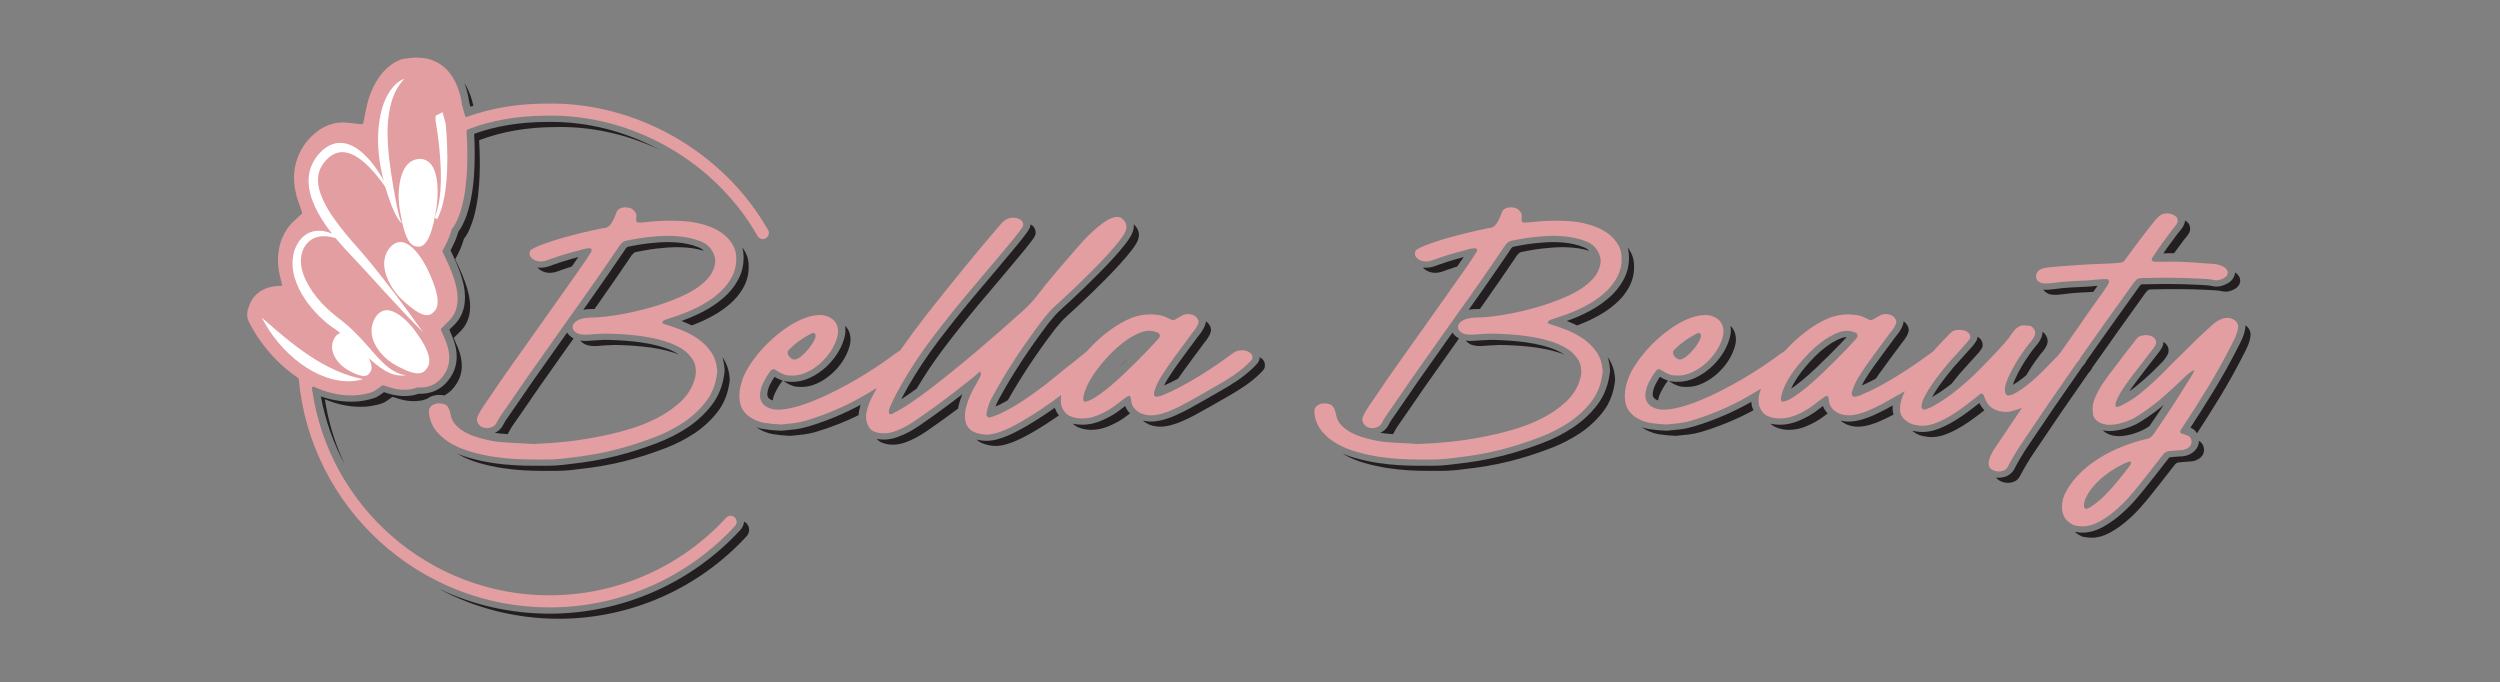 <?xml version="1.0" encoding="UTF-8" standalone="no"?><!DOCTYPE svg PUBLIC "-//W3C//DTD SVG 1.1//EN" "http://www.w3.org/Graphics/SVG/1.1/DTD/svg11.dtd"><svg width="100%" height="100%" viewBox="0 0 3525 962" version="1.1" xmlns="http://www.w3.org/2000/svg" xmlns:xlink="http://www.w3.org/1999/xlink" xml:space="preserve" xmlns:serif="http://www.serif.com/" style="fill-rule:evenodd;clip-rule:evenodd;stroke-linejoin:round;stroke-miterlimit:2;"><rect x="0" y="0" width="3525" height="962" fill="#808080" stroke="none"/><rect id="Page-1" serif:id="Page 1" x="-10" y="-1347" width="3543.31" height="3543.31" style="fill:none;"/><g id="Layer-1" serif:id="Layer 1"><path d="M2567.84,511.575c-1.775,1.775 -3.529,3.588 -5.25,5.425c4.684,-4.47 9.238,-8.895 13.609,-13.212c-2.859,2.483 -5.659,5.083 -8.359,7.787" style="fill:#231f20;fill-rule:nonzero;"/><path d="M1584.06,511.575c-1.775,1.775 -3.529,3.588 -5.25,5.421c4.683,-4.471 9.237,-8.891 13.608,-13.208c-2.858,2.483 -5.658,5.083 -8.358,7.787" style="fill:#231f20;fill-rule:nonzero;"/><path d="M719.265,605.818c0.705,-1.338 1.538,-2.721 2.475,-4.117c6.209,-8.8 12.471,-17.841 18.617,-26.875c6.158,-9.071 12.408,-18.183 18.567,-27.075c6.537,-9.387 13.404,-19.108 20.408,-28.9c6.9,-9.65 13.783,-19.396 20.45,-28.979c2.975,-4.167 5.967,-8.362 8.967,-12.571c-2.229,-1.196 -4.338,-2.775 -6.3,-4.737c-1.113,-1.109 -2.063,-2.317 -2.838,-3.613c-2.7,3.784 -5.387,7.554 -8.066,11.304c-6.675,9.588 -13.563,19.35 -20.475,29.013c-6.988,9.771 -13.842,19.475 -20.367,28.842c-6.138,8.862 -12.375,17.962 -18.529,27.02c-6.15,9.042 -12.417,18.092 -18.634,26.9c-0.812,1.213 -1.529,2.409 -2.133,3.55c-0.767,1.455 -1.608,3.009 -2.575,4.759c-2.546,4.571 -6.371,7.933 -11.204,9.887c3.021,0.5 5.979,0.888 8.846,1.154c3.279,0.309 6.358,0.555 9.225,0.742c0.375,-0.525 0.725,-1.071 1.041,-1.646c0.95,-1.712 1.775,-3.237 2.525,-4.658" style="fill:#231f20;fill-rule:nonzero;"/><path d="M1039.57,396.576c-4.742,8.275 -11.013,15.888 -18.642,22.621c-7.325,6.471 -15.487,12.267 -24.258,17.233c-8.563,4.85 -17.546,9.121 -26.696,12.692c-3.117,1.217 -6.196,2.379 -9.229,3.483c1.346,0.513 2.696,1.042 4.05,1.58c3.554,1.416 7.021,2.975 10.387,4.67c1.859,-0.695 3.73,-1.408 5.617,-2.145c8.896,-3.471 17.633,-7.621 25.958,-12.338c8.43,-4.775 16.267,-10.342 23.296,-16.55c7.171,-6.329 13.054,-13.467 17.488,-21.212c6.212,-10.559 8.887,-22.296 7.954,-34.888c-0.4,-6.683 -2.442,-13.012 -6.079,-18.812c-0.871,-1.388 -1.788,-2.73 -2.75,-4.021c0.879,3.096 1.421,6.287 1.616,9.55c1.017,13.75 -1.916,26.579 -8.712,38.137" style="fill:#231f20;fill-rule:nonzero;"/><path d="M815.497,362.39c-4.145,1.125 -8.241,2.267 -12.262,3.43c-7.563,2.183 -15.263,4.666 -22.892,7.379c-1.371,0.516 -2.741,1.029 -4.112,1.537c-1.729,0.654 -3.521,1.213 -5.334,1.663c-2.875,0.725 -5.662,1.091 -8.266,1.091c-1.584,0 -3.138,-0.112 -4.663,-0.333c2.034,2.388 4.484,4.221 7.304,5.442c3.188,1.387 6.638,2.091 10.255,2.091c2.137,0 4.458,-0.312 6.891,-0.925c1.604,-0.395 3.192,-0.891 4.696,-1.462c1.392,-0.517 2.779,-1.038 4.167,-1.563c4.962,-1.762 9.954,-3.429 14.916,-4.983c3.067,-4.387 6.138,-8.804 9.209,-13.237c-0,-0 0.087,-0.125 0.091,-0.13" style="fill:#231f20;fill-rule:nonzero;"/><path d="M828.991,486.866c2.367,0.587 4.763,0.933 7.134,1.025c2.291,0.092 4.604,0.046 6.858,-0.142l0.046,-0.004c3.696,-0.342 7.458,-0.604 11.187,-0.787c2.413,-0.113 4.846,-0.23 7.3,-0.342l3.984,-0.188c5.366,0.005 11.641,0.18 18.654,0.525c6.921,0.338 14.333,0.905 22.029,1.684c7.608,0.771 15.362,1.891 23.05,3.341c7.629,1.442 14.962,3.33 21.792,5.605c2.1,0.7 4.141,1.45 6.137,2.241c-1.033,-0.708 -2.129,-1.387 -3.279,-2.041c-5.242,-2.971 -11.15,-5.559 -17.554,-7.692c-6.592,-2.192 -13.675,-4.013 -21.054,-5.408c-7.521,-1.421 -15.117,-2.521 -22.563,-3.271c-7.6,-0.771 -14.912,-1.329 -21.733,-1.663c-6.863,-0.337 -13,-0.512 -18.25,-0.516l-3.825,0.179c-2.454,0.112 -4.896,0.225 -7.313,0.341c-3.646,0.18 -7.325,0.434 -10.937,0.767l-0.096,0.013c-1.675,0.137 -3.379,0.208 -5.071,0.208c-0.821,-0 -1.658,-0.017 -2.487,-0.05c-1.559,-0.063 -3.125,-0.221 -4.692,-0.467c0.329,0.417 0.683,0.821 1.071,1.209c2.891,2.891 6.129,4.72 9.612,5.433" style="fill:#231f20;fill-rule:nonzero;"/><path d="M887.359,364.793c0.763,-1.145 1.425,-2.154 2.017,-3.087c0.512,-0.8 1.054,-1.563 1.612,-2.263c1.017,-1.154 2.071,-2.175 3.125,-3.02c0.696,-0.555 1.629,-0.942 2.779,-1.155l0.067,-0.012c4.208,-0.838 8.888,-1.708 13.908,-2.592c4.871,-0.858 9.896,-1.596 14.942,-2.196c5.054,-0.6 10.175,-1.075 15.221,-1.416c5.092,-0.342 9.787,-0.517 13.962,-0.517c3.842,0 8.521,0.217 13.905,0.646c5.27,0.417 10.608,1.225 15.862,2.392c2.588,0.575 5.125,1.245 7.588,2.012c-1.738,-1.929 -4.35,-3.617 -7.763,-5.017c-4.358,-1.783 -9.054,-3.241 -13.958,-4.329c-4.996,-1.112 -10.071,-1.875 -15.079,-2.275c-5.234,-0.416 -9.763,-0.629 -13.45,-0.629c-4.05,0 -8.617,0.171 -13.58,0.508c-4.954,0.334 -9.979,0.8 -14.933,1.388c-4.942,0.587 -9.862,1.308 -14.625,2.146c-4.983,0.879 -9.621,1.741 -13.783,2.571l-0.15,0.029c-0.184,0.033 -0.3,0.066 -0.363,0.091c-0.721,0.588 -1.466,1.313 -2.2,2.134c-0.404,0.521 -0.8,1.079 -1.179,1.671c-0.617,0.966 -1.296,2.008 -2.079,3.183l-0.046,0.067c-14.187,20.933 -28.812,42.1 -43.471,62.904c-4.404,6.25 -8.812,12.5 -13.225,18.733c3.55,-0.646 7.021,-0.971 10.379,-0.971c1.725,0 3.534,-0.037 5.421,-0.112c1.888,-2.679 3.779,-5.359 5.663,-8.038c14.637,-20.771 29.241,-41.908 43.433,-62.846" style="fill:#231f20;fill-rule:nonzero;"/><path d="M1021.58,519.925l-0,0.375c-0,-0 -0,0.062 0.021,0.187l0.016,0.113c0.234,1.708 0.171,3.383 -0.187,4.995c-2.046,17.43 -8.042,32.717 -17.825,45.45c-9.454,12.3 -20.992,23 -34.292,31.805c-12.975,8.591 -27.237,15.866 -42.4,21.62c-14.679,5.575 -28.962,10.384 -42.45,14.288c-10.45,3.017 -21.146,5.679 -31.8,7.917c-10.546,2.212 -21.333,4.062 -32.066,5.5c-8.942,1.229 -17.988,2.341 -26.846,3.304c-7.792,0.85 -15.729,1.279 -23.596,1.279l-0.004,-0c-1.396,-0 -2.813,-0.017 -4.217,-0.042l-15.1,0c-7.442,0 -16.183,-0.271 -25.971,-0.8c-9.887,-0.546 -20.229,-1.637 -30.75,-3.246c-10.612,-1.641 -21.337,-3.975 -31.896,-6.95c-6.075,-1.708 -11.887,-3.737 -17.4,-6.062c1.005,0.612 2.021,1.212 3.059,1.792c8.596,4.791 18.283,8.725 28.787,11.683c10.334,2.908 20.834,5.196 31.209,6.8c10.341,1.583 20.5,2.654 30.195,3.187c9.688,0.525 18.325,0.792 25.667,0.792l15.154,0c1.371,0.029 2.742,0.042 4.117,0.042c7.7,-0 15.429,-0.417 23.025,-1.242c8.808,-0.958 17.8,-2.062 26.708,-3.287c10.596,-1.421 21.246,-3.246 31.65,-5.43c10.517,-2.212 21.075,-4.837 31.388,-7.816c13.341,-3.863 27.475,-8.617 42.012,-14.138c14.767,-5.604 28.654,-12.687 41.275,-21.046c12.775,-8.458 23.85,-18.729 32.921,-30.525c9.208,-11.983 14.833,-26.433 16.721,-42.962c0.262,-1.033 0.317,-2.117 0.162,-3.238l-0.008,-0.054c-0.054,-0.371 -0.079,-0.704 -0.079,-1.016l-0.013,-0.342c-0.766,-10.579 -3.883,-19.908 -9.258,-27.729c-0.321,-0.467 -0.65,-0.934 -0.983,-1.396c1.604,4.946 2.621,10.225 3.025,15.817l0.029,0.375Z" style="fill:#231f20;fill-rule:nonzero;"/><path d="M1448.21,327.468l-0.021,0.033c-0.975,1.504 -2.013,2.929 -3.088,4.242c-2.987,3.858 -6,7.662 -8.954,11.317c-3.058,3.77 -6.1,7.437 -9.05,10.908c-9.333,11.067 -18.754,22.292 -27.992,33.362c-8.983,10.767 -18.429,21.934 -28.075,33.192c-16.558,19.833 -32.791,40.225 -48.258,60.617c-15.292,20.154 -29.533,41.621 -42.329,63.804c-2.646,4.804 -5.271,9.629 -8.021,14.746c-0.554,1.041 -1.104,2.091 -1.642,3.146c2.963,-1.842 5.88,-3.755 8.746,-5.73c4.354,-3 8.713,-6.083 13.042,-9.212c11.821,-19.871 24.762,-39.117 38.558,-57.3c15.529,-20.471 31.829,-40.946 48.45,-60.85c9.634,-11.25 19.071,-22.408 28.05,-33.167c9.254,-11.087 18.684,-22.325 28.004,-33.375c2.93,-3.446 5.95,-7.087 8.984,-10.829c2.946,-3.642 5.946,-7.437 8.925,-11.287c0.962,-1.163 1.887,-2.434 2.771,-3.8c0.812,-1.263 1.662,-2.605 2.52,-3.98c1.113,-1.779 2.167,-4.77 0.896,-8.945c-0.946,-3.113 -2.629,-5.446 -4.991,-6.925c-0.559,-0.35 -1.121,-0.675 -1.692,-0.98c-0.2,2.492 -0.958,4.863 -2.279,6.971c-0.863,1.388 -1.725,2.75 -2.554,4.042" style="fill:#231f20;fill-rule:nonzero;"/><path d="M1092.11,531.297c-2.308,3.375 -4.512,7.183 -6.583,11.367c-2.363,4.783 -3.588,9.421 -3.634,13.791c0.096,1.438 0.417,2.609 0.955,3.484c0.7,1.15 1.562,2.05 2.641,2.762c1.229,0.821 2.542,1.446 4.009,1.913c0.604,-3.784 1.879,-7.659 3.816,-11.575c2.988,-6.038 6.254,-11.354 9.717,-15.809l0.071,-0.091c0.154,-0.121 0.291,-0.25 0.429,-0.375c-1.546,-0.496 -3.067,-1.117 -4.558,-1.875c-2.434,-0.938 -4.738,-2.146 -6.863,-3.592" style="fill:#231f20;fill-rule:nonzero;"/><path d="M1597.19,326.8l-0.021,0.058c-1.629,4.659 -4.884,10.042 -10.242,16.95c-4.721,6.08 -10.317,12.68 -16.637,19.621c-6.267,6.888 -13.155,14.129 -20.471,21.534c-7.179,7.27 -14.384,14.383 -21.4,21.141c-6.984,6.717 -13.467,12.846 -19.279,18.221c-5.792,5.354 -10.459,9.625 -13.88,12.688c-2.991,2.679 -5.812,5.537 -8.383,8.5c-2.725,3.133 -5.471,6.433 -8.171,9.8c-13.562,17.854 -26.354,35.912 -38.029,53.679c-11.629,17.704 -22.917,36.591 -33.55,56.137c-1.346,2.625 -2.492,5.325 -3.437,8.071c2.583,-1.1 5.212,-2.333 7.879,-3.696c3.154,-1.612 6.329,-3.333 9.504,-5.141c8.904,-15.796 18.208,-31.092 27.742,-45.605c11.754,-17.891 24.637,-36.079 38.295,-54.054c2.763,-3.446 5.575,-6.821 8.359,-10.029c2.729,-3.142 5.716,-6.175 8.887,-9.012c3.392,-3.038 8.038,-7.284 13.813,-12.625c5.783,-5.35 12.237,-11.455 19.196,-18.142c6.983,-6.725 14.15,-13.804 21.3,-21.046c7.262,-7.346 14.095,-14.533 20.308,-21.358c6.221,-6.834 11.721,-13.321 16.35,-19.275c4.9,-6.321 7.962,-11.338 9.375,-15.371c2.704,-7.879 0.733,-15.204 -5.725,-21.213c-0.121,-0.112 -0.25,-0.216 -0.371,-0.325c0.275,3.4 -0.187,6.921 -1.412,10.492" style="fill:#231f20;fill-rule:nonzero;"/><path d="M1213.38,570.814c-23.412,12.65 -48.25,22.933 -73.933,30.604c-6.292,1.9 -12.704,3.258 -19.017,4.021c-5.921,0.712 -12.037,1.341 -18.175,1.862l-0.65,0.059l-0.654,-0.03c-8.946,-0.362 -17.4,-1.2 -25.129,-2.487c-3.163,-0.525 -6.313,-1.338 -9.438,-2.425c7.584,5.125 15.413,8.392 23.271,9.7c7.5,1.25 15.717,2.062 24.425,2.417l0.296,0.012l0.292,-0.025c6.071,-0.517 12.121,-1.137 17.979,-1.846c5.983,-0.721 12.071,-2.008 18.071,-3.825c20.654,-6.166 40.75,-14.05 59.983,-23.516c0.046,-2.25 0.3,-4.492 0.758,-6.721c0.55,-2.629 1.196,-5.242 1.921,-7.8" style="fill:#231f20;fill-rule:nonzero;"/><path d="M1586.48,572.428c-0.641,0.5 -1.275,1.005 -1.9,1.509c-2.921,2.35 -5.962,4.641 -9.054,6.821c-6.487,4.583 -14.054,8.737 -22.479,12.329c-9.021,3.85 -18.104,5.804 -26.996,5.804c-4.771,-0 -9.337,-0.55 -13.65,-1.629c2.067,2.058 4.429,3.691 7.083,4.883c5.817,2.617 12.367,3.942 19.467,3.942c8.117,-0 16.446,-1.796 24.758,-5.346c8.055,-3.433 15.267,-7.388 21.434,-11.746c2.771,-1.95 5.496,-4 8.125,-6.096c-0.95,-0.966 -1.854,-1.987 -2.696,-3.066c-1.733,-2.225 -3.1,-4.7 -4.092,-7.405" style="fill:#231f20;fill-rule:nonzero;"/><path d="M1356.85,555.853c-5.642,4.383 -11.317,8.729 -16.987,12.996c-10.53,7.925 -21.496,15.871 -32.596,23.621c-3.646,2.608 -7.754,5.466 -12.217,8.504c-4.7,3.191 -9.733,6.183 -14.954,8.883c-5.363,2.779 -10.788,5.104 -16.121,6.904c-5.912,2.013 -11.883,3.034 -17.729,3.034c-3.496,-0 -6.846,-0.325 -10.021,-0.967c2.008,2.304 4.371,4.042 7.079,5.192c4.667,1.975 9.996,2.975 15.842,2.975c5.217,-0 10.571,-0.921 15.904,-2.734c5.058,-1.708 10.217,-3.921 15.325,-6.566c5.021,-2.6 9.858,-5.471 14.367,-8.538c4.433,-3.017 8.512,-5.854 12.125,-8.442c11.062,-7.72 21.983,-15.633 32.466,-23.52c0.521,-0.396 1.046,-0.796 1.571,-1.192c0.554,-3.558 1.413,-7.125 2.575,-10.629c0.992,-3.217 2.121,-6.396 3.371,-9.521" style="fill:#231f20;fill-rule:nonzero;"/><path d="M1779.25,505.752c-0.937,-0.779 -1.916,-1.467 -2.933,-2.075c-0.325,4.141 -2.063,7.104 -3.675,8.996l-0.267,0.316l-0.291,0.292c-0.767,0.762 -1.471,1.508 -2.109,2.217c-0.916,1.02 -1.896,2.05 -2.904,3.05l-0.083,0.083l-0.088,0.083c-7.033,6.667 -14.721,12.804 -22.846,18.25c-7.87,5.279 -15.937,10.221 -23.97,14.684c-7.559,4.391 -15.105,8.712 -22.43,12.841c-6.783,3.825 -14.133,7.925 -22.47,12.542l-0.092,0.05l-0.096,0.05c-5.675,2.996 -11.196,5.692 -16.412,8.017c-4.684,2.3 -10.3,4.412 -16.7,6.279c-6.83,2 -13.275,3.012 -19.15,3.012c-3.705,0 -7.48,-0.475 -11.23,-1.404c1.313,1.183 2.725,2.25 4.238,3.188c2.929,1.82 6.187,3.195 9.683,4.095c3.417,0.875 6.85,1.321 10.209,1.321c5.329,0 11.237,-0.937 17.55,-2.787c6.133,-1.788 11.475,-3.796 15.883,-5.967c5.129,-2.287 10.571,-4.946 16.171,-7.896l0.083,-0.046c8.313,-4.604 15.65,-8.7 22.433,-12.52c7.321,-4.13 14.863,-8.446 22.417,-12.834c7.908,-4.391 15.854,-9.258 23.608,-14.462c7.863,-5.267 15.296,-11.204 22.096,-17.654l0.079,-0.071c0.934,-0.925 1.834,-1.875 2.675,-2.813c0.705,-0.783 1.488,-1.608 2.321,-2.441l0.254,-0.275c1.33,-1.563 2.8,-4.305 2.25,-8.488c-0.42,-3.2 -1.87,-5.833 -4.204,-7.633" style="fill:#231f20;fill-rule:nonzero;"/><path d="M1697.73,461.876c-0.55,1.254 -1.237,2.479 -2.042,3.634c-1.079,1.875 -2.32,3.683 -3.695,5.387c-1.075,1.321 -2.08,2.608 -3,3.842c-5.063,6.929 -10.413,14.15 -15.905,21.462c-5.37,7.15 -10.55,14.263 -15.404,21.138c-4.021,5.7 -8.05,11.8 -11.975,18.129c-1.633,2.629 -3.091,5.325 -4.362,8.058c6.158,-2.654 12.55,-5.762 19.058,-9.258c0.263,-0.142 0.521,-0.283 0.783,-0.425c1.575,-2.35 3.159,-4.654 4.738,-6.892c4.883,-6.921 10.1,-14.079 15.5,-21.275c5.483,-7.3 10.825,-14.508 15.879,-21.425c0.975,-1.304 2.029,-2.658 3.15,-4.037c1.242,-1.542 2.358,-3.179 3.317,-4.871c0.654,-0.908 1.208,-1.879 1.646,-2.875c0.416,-0.946 0.762,-1.763 1.075,-2.55c1.633,-3.654 1.358,-7.467 -0.8,-11.038c-1.409,-2.437 -3.209,-4.408 -5.367,-5.895c-0.092,2.104 -0.579,4.204 -1.475,6.245c-0.333,0.825 -0.692,1.671 -1.121,2.646" style="fill:#231f20;fill-rule:nonzero;"/><path d="M1487.11,574.984c-13.129,9.316 -26.667,18.075 -40.412,26.146l-0.08,0.045c-3.416,1.967 -7.366,4.134 -11.737,6.442c-4.529,2.388 -9.192,4.613 -13.854,6.608c-4.867,2.088 -9.821,3.825 -14.717,5.163c-5.317,1.45 -10.512,2.187 -15.437,2.187c-4.625,0 -9.296,-0.629 -13.946,-1.87c2.604,2.5 5.729,4.437 9.354,5.791c5.825,2.175 11.708,3.275 17.492,3.275c4.416,0 9.108,-0.666 13.937,-1.983c4.642,-1.267 9.342,-2.917 13.975,-4.904c4.521,-1.938 9.042,-4.096 13.433,-6.413c4.309,-2.271 8.196,-4.404 11.559,-6.337l0.033,-0.021c12.354,-7.254 24.533,-15.071 36.4,-23.35c-2.229,-2.796 -4.087,-6.075 -5.554,-9.833c-0.163,-0.313 -0.313,-0.625 -0.446,-0.946" style="fill:#231f20;fill-rule:nonzero;"/><path d="M1189.88,478.574c-2.05,7.05 -5.466,14.208 -10.166,21.287c-4.688,7.042 -10.267,13.434 -16.596,19c-6.388,5.617 -13.467,10.267 -21.042,13.821c-8.083,3.792 -16.396,5.713 -24.721,5.713c-2.862,-0 -5.675,-0.155 -8.358,-0.455c-1.629,-0.183 -3.246,-0.516 -4.837,-0.983c1.395,0.796 2.72,1.617 3.92,2.433c1.884,1.296 3.938,2.367 6.117,3.184c2.692,1.408 5.492,2.283 8.333,2.6c2.475,0.275 5.075,0.416 7.725,0.416c7.48,0 14.98,-1.737 22.296,-5.17c7.088,-3.325 13.717,-7.68 19.7,-12.938c5.954,-5.242 11.204,-11.254 15.613,-17.879c4.404,-6.633 7.596,-13.308 9.475,-19.842c1.571,-4.604 2.166,-9.275 1.771,-13.875c-0.546,-6.687 -3.109,-12.221 -7.621,-16.504c0.175,1.021 0.316,2.063 0.404,3.125c0.458,5.358 -0.221,10.763 -2.013,16.067" style="fill:#231f20;fill-rule:nonzero;"/><path d="M1967.66,605.818c0.704,-1.338 1.537,-2.721 2.475,-4.121c6.212,-8.796 12.475,-17.837 18.617,-26.871c6.158,-9.066 12.408,-18.179 18.566,-27.075c6.542,-9.391 13.409,-19.112 20.409,-28.9c6.9,-9.646 13.779,-19.396 20.45,-28.979c2.979,-4.167 5.97,-8.362 8.966,-12.571c-2.229,-1.196 -4.337,-2.775 -6.3,-4.737c-1.112,-1.109 -2.062,-2.317 -2.837,-3.613c-2.696,3.784 -5.388,7.559 -8.067,11.304c-6.679,9.596 -13.567,19.359 -20.475,29.013c-6.987,9.771 -13.842,19.475 -20.367,28.842c-6.137,8.866 -12.379,17.962 -18.529,27.02c-6.15,9.042 -12.416,18.092 -18.633,26.9c-0.813,1.213 -1.529,2.409 -2.133,3.55c-0.771,1.459 -1.613,3.017 -2.575,4.759c-2.546,4.575 -6.371,7.933 -11.205,9.887c3.021,0.5 5.98,0.888 8.846,1.154c3.279,0.309 6.359,0.555 9.225,0.742c0.375,-0.525 0.725,-1.071 1.042,-1.646c0.946,-1.708 1.771,-3.229 2.525,-4.658" style="fill:#231f20;fill-rule:nonzero;"/><path d="M2135.75,364.793c0.763,-1.145 1.425,-2.154 2.017,-3.087c0.512,-0.8 1.054,-1.563 1.612,-2.263c1.017,-1.154 2.071,-2.175 3.125,-3.02c0.696,-0.555 1.63,-0.942 2.78,-1.155l0.066,-0.012c4.209,-0.838 8.888,-1.708 13.909,-2.592c4.87,-0.858 9.895,-1.596 14.941,-2.196c5.054,-0.6 10.175,-1.075 15.221,-1.416c5.092,-0.342 9.788,-0.517 13.963,-0.517c3.841,0 8.52,0.217 13.904,0.646c5.271,0.417 10.608,1.225 15.862,2.392c2.588,0.575 5.125,1.245 7.588,2.012l-0,-0.004c-1.738,-1.925 -4.35,-3.613 -7.767,-5.013c-4.354,-1.783 -9.05,-3.241 -13.954,-4.329c-4.996,-1.112 -10.071,-1.875 -15.079,-2.275c-5.234,-0.416 -9.763,-0.629 -13.454,-0.629c-4.046,0 -8.613,0.171 -13.575,0.508c-4.955,0.334 -9.98,0.8 -14.934,1.388c-4.941,0.587 -9.862,1.308 -14.625,2.146c-4.983,0.879 -9.621,1.741 -13.783,2.571l-0.15,0.029c-0.183,0.033 -0.3,0.066 -0.363,0.091c-0.72,0.588 -1.466,1.313 -2.2,2.134c-0.408,0.521 -0.8,1.079 -1.179,1.671c-0.616,0.966 -1.296,2.008 -2.079,3.183l-0.046,0.067c-14.196,20.945 -28.821,42.108 -43.471,62.904c-4.4,6.25 -8.812,12.5 -13.225,18.733c3.55,-0.646 7.025,-0.971 10.38,-0.971c1.725,0 3.533,-0.037 5.42,-0.112c1.888,-2.679 3.78,-5.359 5.663,-8.038c14.629,-20.762 29.237,-41.9 43.433,-62.846" style="fill:#231f20;fill-rule:nonzero;"/><path d="M2269.97,519.925l-0.001,0.375c0.001,-0 0.001,0.058 0.021,0.187l0.017,0.113c0.233,1.708 0.171,3.383 -0.188,4.995c-2.045,17.43 -8.041,32.717 -17.824,45.45c-9.455,12.3 -20.992,23 -34.292,31.805c-12.975,8.591 -27.238,15.866 -42.4,21.62c-14.679,5.575 -28.958,10.38 -42.45,14.288c-10.45,3.017 -21.146,5.679 -31.8,7.917c-10.546,2.212 -21.333,4.062 -32.067,5.5c-8.946,1.229 -17.987,2.341 -26.85,3.304c-7.787,0.85 -15.725,1.279 -23.591,1.279c-1.4,-0 -2.817,-0.017 -4.221,-0.042l-15.1,0c-7.442,0 -16.179,-0.271 -25.971,-0.8c-9.888,-0.546 -20.229,-1.637 -30.75,-3.246c-10.613,-1.641 -21.338,-3.975 -31.896,-6.95c-6.075,-1.708 -11.888,-3.737 -17.4,-6.058c1.004,0.608 2.021,1.208 3.058,1.788c8.596,4.791 18.284,8.725 28.788,11.683c10.333,2.908 20.833,5.196 31.208,6.8c10.342,1.583 20.5,2.654 30.196,3.187c9.688,0.525 18.325,0.792 25.667,0.792l15.154,0c1.371,0.029 2.742,0.042 4.117,0.042c7.7,-0 15.429,-0.417 23.024,-1.242c8.809,-0.958 17.801,-2.062 26.709,-3.287c10.596,-1.421 21.246,-3.246 31.65,-5.43c10.517,-2.212 21.075,-4.837 31.387,-7.816c13.342,-3.863 27.48,-8.617 42.013,-14.138c14.767,-5.604 28.654,-12.687 41.279,-21.046c12.771,-8.458 23.846,-18.729 32.917,-30.525c9.208,-11.983 14.833,-26.433 16.721,-42.962c0.262,-1.029 0.316,-2.117 0.162,-3.238l-0.008,-0.054c-0.054,-0.371 -0.079,-0.704 -0.079,-1.016l-0.013,-0.342c-0.767,-10.579 -3.883,-19.908 -9.258,-27.729c-0.321,-0.467 -0.65,-0.934 -0.984,-1.396c1.605,4.942 2.621,10.225 3.025,15.817l0.03,0.375Z" style="fill:#231f20;fill-rule:nonzero;"/><path d="M2077.38,486.866c2.367,0.587 4.763,0.933 7.134,1.025c2.291,0.092 4.6,0.046 6.858,-0.142l0.046,-0.004c3.696,-0.342 7.458,-0.604 11.187,-0.787c2.413,-0.113 4.846,-0.23 7.3,-0.342l3.979,-0.188c5.371,0.005 11.646,0.18 18.659,0.525c6.921,0.338 14.333,0.905 22.029,1.684c7.608,0.771 15.362,1.891 23.05,3.341c7.629,1.442 14.962,3.33 21.792,5.605c2.1,0.7 4.141,1.45 6.137,2.241c-1.033,-0.708 -2.129,-1.387 -3.279,-2.041c-5.242,-2.971 -11.15,-5.559 -17.554,-7.692c-6.592,-2.196 -13.675,-4.013 -21.054,-5.408c-7.521,-1.421 -15.117,-2.521 -22.563,-3.271c-7.6,-0.771 -14.912,-1.329 -21.737,-1.663c-6.859,-0.337 -12.996,-0.512 -18.246,-0.516l-3.825,0.179c-2.459,0.112 -4.896,0.225 -7.313,0.341c-3.646,0.18 -7.325,0.434 -10.937,0.767l-0.096,0.013c-1.675,0.137 -3.379,0.208 -5.071,0.208c-0.821,-0 -1.662,-0.017 -2.487,-0.05c-1.559,-0.063 -3.125,-0.221 -4.692,-0.467c0.329,0.417 0.683,0.821 1.071,1.209c2.896,2.891 6.129,4.72 9.612,5.433" style="fill:#231f20;fill-rule:nonzero;"/><path d="M2255.15,444.37c8.425,-4.77 16.262,-10.341 23.296,-16.55c7.166,-6.329 13.05,-13.462 17.483,-21.208c6.217,-10.558 8.892,-22.296 7.954,-34.892c-0.396,-6.683 -2.442,-13.012 -6.075,-18.812c-0.871,-1.388 -1.787,-2.725 -2.75,-4.021c0.875,3.1 1.417,6.288 1.617,9.55c1.012,13.75 -1.917,26.579 -8.713,38.138c-4.741,8.275 -11.012,15.887 -18.641,22.62c-7.33,6.471 -15.492,12.271 -24.259,17.238c-8.566,4.85 -17.546,9.121 -26.7,12.687c-3.112,1.217 -6.196,2.38 -9.225,3.484c1.346,0.516 2.696,1.041 4.05,1.583c3.554,1.413 7.017,2.975 10.384,4.667c1.858,-0.696 3.729,-1.409 5.62,-2.142c8.896,-3.475 17.63,-7.625 25.959,-12.342" style="fill:#231f20;fill-rule:nonzero;"/><path d="M2063.89,362.39c-4.146,1.125 -8.246,2.267 -12.263,3.43c-7.558,2.183 -15.262,4.666 -22.892,7.375c-1.37,0.52 -2.745,1.033 -4.12,1.545c-1.725,0.65 -3.517,1.209 -5.325,1.659c-2.875,0.725 -5.663,1.091 -8.267,1.091c-1.583,0 -3.138,-0.112 -4.663,-0.333c2.034,2.388 4.484,4.221 7.305,5.442c3.187,1.387 6.637,2.091 10.254,2.091c2.137,0 4.458,-0.312 6.891,-0.925c1.605,-0.395 3.188,-0.891 4.696,-1.462c1.392,-0.517 2.779,-1.038 4.167,-1.563c4.962,-1.762 9.954,-3.429 14.921,-4.983c3.062,-4.387 6.133,-8.804 9.204,-13.237c-0,-0 0.087,-0.125 0.092,-0.13" style="fill:#231f20;fill-rule:nonzero;"/><path d="M3075.97,322.527c-0.704,1.021 -1.434,2.008 -2.171,2.942l-0.033,0.037c-0.784,0.984 -1.638,1.946 -2.588,2.934c-4.867,6.383 -9.65,12.866 -14.225,19.275c-2.221,3.112 -4.429,6.27 -6.604,9.458c0.237,0.004 0.475,0.012 0.712,0.021c0.755,0.025 1.517,0.037 2.267,0.037c1.529,0 3.071,-0.054 4.579,-0.154l0.254,-0.017l0.259,-0.004c1.95,-0.029 3.925,-0.046 5.866,-0.046c0.375,0 0.755,0.005 1.134,0.005c4.612,-6.455 9.429,-12.98 14.329,-19.405c0.925,-0.945 1.733,-1.854 2.483,-2.787c0.721,-0.908 1.429,-1.875 2.113,-2.879c0.737,-0.842 1.462,-1.979 2.25,-3.521c1.383,-2.338 1.821,-5.121 1.3,-8.275c-0.679,-4.088 -2.75,-6.308 -4.467,-7.475c-0.833,-0.663 -1.687,-1.263 -2.558,-1.796c-0.196,3.163 -1.167,5.629 -2.167,7.375c-0.912,1.779 -1.787,3.146 -2.733,4.275" style="fill:#231f20;fill-rule:nonzero;"/><path d="M2955.57,403.123c-2.729,0.387 -5.35,0.633 -7.792,0.725c-2.312,0.087 -3.708,0.22 -4.479,0.316l-0.425,0.054l-0.429,0.017c-8.175,0.338 -16.142,0.733 -23.675,1.175c-7.15,0.417 -14.35,1.133 -21.404,2.138l-0.096,0.012c-2.871,0.379 -5.746,0.667 -8.55,0.854c-1.075,0.075 -2.209,0.113 -3.342,0.113c-1.442,-0 -2.917,-0.071 -4.4,-0.196c1.117,1.829 2.683,3.35 4.663,4.508c2.141,1.409 4.37,2.25 6.625,2.5c3.083,0.388 6.108,0.484 8.979,0.284c2.675,-0.175 5.425,-0.45 8.175,-0.817l0.041,-0.004c7.209,-1.025 14.571,-1.759 21.875,-2.184c6.434,-0.379 13.18,-0.72 20.1,-1.025c2.171,-3.091 4.196,-5.937 6.159,-8.645c-0.667,0.05 -1.346,0.108 -2.025,0.175" style="fill:#231f20;fill-rule:nonzero;"/><path d="M2576.2,503.787c1.392,-1.375 2.767,-2.742 4.121,-4.092c6.2,-6.204 11.821,-11.958 16.708,-17.1c2.755,-2.904 5.046,-5.346 6.896,-7.367c-2.237,0.034 -4.666,0.5 -7.225,1.392c-3.091,1.075 -5.862,2.329 -8.237,3.725l-0.304,0.179l-0.317,0.159c-4.617,2.308 -9.421,5.383 -14.271,9.137c-5.05,3.917 -9.962,8.254 -14.6,12.888c-4.729,4.729 -9.279,9.704 -13.529,14.779c-4.171,4.991 -7.779,9.758 -10.717,14.166c-1.296,1.938 -2.8,4.321 -4.479,7.088c-1.508,2.483 -2.937,5.229 -4.254,8.167c-0.163,0.358 -0.321,0.72 -0.475,1.079c4.608,-3.104 9.583,-6.838 14.825,-11.129c6.504,-5.317 13.271,-11.317 20.121,-17.83c0.712,-0.679 1.421,-1.354 2.129,-2.029c1.721,-1.837 3.471,-3.646 5.25,-5.425c2.7,-2.7 5.496,-5.3 8.358,-7.787" style="fill:#231f20;fill-rule:nonzero;"/><path d="M2944.94,525.696l1.133,-1.166c0.929,-0.934 1.709,-1.905 2.317,-2.875c0.537,-0.855 1.021,-1.796 1.442,-2.805c0.062,-0.12 0.125,-0.245 0.179,-0.375c23.979,-34.116 48.5,-68.575 72.887,-102.429l0.096,-0.137c1.567,-2.35 3.221,-4.404 4.921,-6.109l0.196,-0.208c0.55,-0.629 1.125,-0.971 1.858,-1.117c1.458,-0.291 2.917,-0.437 4.325,-0.437l0.121,-0.004c13.337,-0.342 26.729,-0.475 39.8,-0.392c13.004,0.088 26.375,0.483 39.733,1.175l2.838,0.154c2.325,0.125 4.608,0.25 6.846,0.371c2.854,0.158 5.854,0.563 8.916,1.2c3.45,0.854 6.775,0.946 9.879,0.275c2.892,-0.625 5.788,-1.754 8.613,-3.362c4.192,-2.238 6.812,-5.725 7.587,-10.088l0.05,-0.375c0.271,-2.833 -0.425,-5.529 -2.079,-8.021c-1.362,-2.041 -3.079,-3.679 -5.1,-4.896c-0.012,0.188 -0.025,0.375 -0.041,0.559l-0.042,0.416l-0.071,0.413c-1.075,6.037 -4.783,11.033 -10.45,14.087c-3.308,1.875 -6.729,3.2 -10.162,3.938c-1.759,0.383 -3.584,0.575 -5.421,0.575c-2.25,-0 -4.579,-0.292 -6.917,-0.858c-2.754,-0.567 -5.433,-0.93 -7.975,-1.067c-2.237,-0.125 -4.525,-0.25 -6.854,-0.375l-2.825,-0.154c-13.258,-0.684 -26.546,-1.079 -39.463,-1.167c-2.525,-0.017 -5.058,-0.025 -7.6,-0.025c-10.537,0 -21.308,0.142 -32.012,0.417l-0.133,0.004l-0.134,-0c-0.808,-0 -1.616,0.062 -2.45,0.192c-1.4,1.425 -2.783,3.154 -4.112,5.145l-0.104,0.155l-0.109,0.15c-24.275,33.7 -48.683,68.004 -72.558,101.966c-0.508,1.179 -1.088,2.292 -1.733,3.321c-0.838,1.338 -1.875,2.633 -3.088,3.854l-0.8,0.825l-0.346,0.492c-25.766,36.754 -51.55,74.421 -76.629,111.946l-0.029,0.041c-3.521,5.213 -6.938,10.6 -10.163,16.009c-3.187,5.375 -6.262,10.921 -9.125,16.475l-0.095,0.187l-0.105,0.184c-2.5,4.404 -6.129,7.704 -10.483,9.541c-3.533,1.496 -7.367,2.259 -11.375,2.259c-1.192,-0 -2.371,-0.08 -3.542,-0.221c1.325,1.966 3.013,3.304 4.567,4.196c3.771,2.137 7.767,3.22 11.871,3.22c3.246,0 6.329,-0.608 9.158,-1.808c3.238,-1.362 5.842,-3.754 7.746,-7.104l0.092,-0.167c2.912,-5.654 6.041,-11.304 9.291,-16.779c3.28,-5.504 6.759,-10.983 10.355,-16.304c25.1,-37.563 50.904,-75.258 76.7,-112.05l0.608,-0.867Z" style="fill:#231f20;fill-rule:nonzero;"/><path d="M2783.87,484.727c-0.958,1.504 -2.104,2.937 -3.408,4.271c-4.3,4.812 -8.671,9.666 -12.996,14.42c-4.287,4.717 -8.625,9.534 -12.892,14.309c-2.575,3.137 -5.937,7.296 -9.737,12.046c-4.013,5.016 -8.054,10.466 -12.008,16.187c-3.255,4.717 -6.159,9.408 -8.65,13.988c7.545,-4.363 14.866,-9.213 21.766,-14.421c1.959,-1.484 3.909,-2.996 5.846,-4.534c0.5,-0.633 0.996,-1.262 1.492,-1.883c3.854,-4.817 7.258,-9.033 9.862,-12.196c4.309,-4.821 8.684,-9.675 13,-14.429c4.342,-4.775 8.734,-9.65 13.054,-14.487c1.067,-1.075 1.996,-2.234 2.763,-3.438c0.537,-0.837 1.092,-1.621 1.654,-2.325c1.233,-1.5 2.517,-4.108 1.733,-8.054c-0.525,-2.646 -1.566,-4.771 -3.112,-6.325c-1.233,-1.229 -2.533,-2.258 -3.896,-3.083c-0.221,3.037 -1.304,5.837 -3.196,8.154c-0.429,0.537 -0.854,1.141 -1.275,1.8" style="fill:#231f20;fill-rule:nonzero;"/><path d="M2570.26,572.428c-0.642,0.5 -1.275,1.005 -1.9,1.509c-2.921,2.35 -5.963,4.641 -9.05,6.821c-6.492,4.587 -14.059,8.737 -22.484,12.329c-9.021,3.85 -18.104,5.804 -26.996,5.804c-4.77,-0 -9.337,-0.55 -13.65,-1.629c2.067,2.058 4.43,3.691 7.084,4.883c5.816,2.617 12.366,3.942 19.466,3.942c8.117,-0 16.446,-1.796 24.759,-5.346c8.054,-3.433 15.266,-7.388 21.433,-11.746c2.767,-1.95 5.492,-4 8.125,-6.096c-0.95,-0.966 -1.854,-1.987 -2.696,-3.066c-1.733,-2.225 -3.1,-4.7 -4.091,-7.405" style="fill:#231f20;fill-rule:nonzero;"/><path d="M2681.51,461.875c-0.55,1.254 -1.237,2.479 -2.046,3.638c-1.079,1.87 -2.316,3.679 -3.691,5.383c-1.075,1.321 -2.08,2.608 -3.005,3.85c-5.066,6.929 -10.416,14.15 -15.9,21.454c-5.366,7.146 -10.55,14.258 -15.404,21.138c-4.021,5.704 -8.05,11.804 -11.975,18.129c-1.633,2.633 -3.091,5.325 -4.366,8.062c6.162,-2.658 12.554,-5.766 19.062,-9.262c0.263,-0.138 0.521,-0.284 0.783,-0.425c1.575,-2.35 3.159,-4.65 4.738,-6.892c4.887,-6.925 10.1,-14.083 15.5,-21.275c5.479,-7.296 10.821,-14.5 15.875,-21.417c0.979,-1.312 2.037,-2.666 3.154,-4.045c1.242,-1.538 2.358,-3.175 3.317,-4.871c0.654,-0.909 1.204,-1.875 1.641,-2.875c0.421,-0.946 0.763,-1.759 1.08,-2.55c1.633,-3.654 1.354,-7.463 -0.8,-11.034c-1.409,-2.437 -3.209,-4.412 -5.367,-5.9c-0.092,2.105 -0.579,4.205 -1.475,6.246c-0.333,0.825 -0.692,1.671 -1.121,2.646" style="fill:#231f20;fill-rule:nonzero;"/><path d="M2438.27,478.571c-2.046,7.05 -5.467,14.213 -10.167,21.288c-4.687,7.046 -10.266,13.433 -16.596,19.004c-6.387,5.612 -13.466,10.262 -21.041,13.821c-8.084,3.787 -16.396,5.708 -24.721,5.708c-2.863,0 -5.675,-0.15 -8.358,-0.454c-1.63,-0.179 -3.246,-0.513 -4.838,-0.979c1.396,0.796 2.717,1.612 3.921,2.433c1.879,1.296 3.937,2.367 6.117,3.183c2.691,1.405 5.491,2.28 8.333,2.596c2.475,0.279 5.071,0.421 7.721,0.421c7.483,0 14.983,-1.742 22.3,-5.171c7.087,-3.329 13.716,-7.683 19.7,-12.941c5.954,-5.238 11.204,-11.25 15.612,-17.875c4.404,-6.638 7.596,-13.313 9.475,-19.846c1.571,-4.6 2.167,-9.275 1.771,-13.871c-0.546,-6.692 -3.108,-12.225 -7.621,-16.504c0.175,1.016 0.313,2.054 0.4,3.112c0.463,5.363 -0.216,10.771 -2.008,16.075" style="fill:#231f20;fill-rule:nonzero;"/><path d="M2790.89,568.237c-2.475,1.963 -5.055,3.983 -7.721,6.046c-5.571,4.308 -11.313,8.517 -17.075,12.512c-5.979,4.142 -12.192,7.934 -18.467,11.267c-6.425,3.417 -12.979,6.217 -19.483,8.329l-0.275,0.084c-5.971,1.754 -11.804,2.645 -17.338,2.645c-3.337,0 -6.687,-0.337 -9.971,-1.004c-1.458,-0.171 -2.9,-0.429 -4.32,-0.766c0.454,0.379 0.925,0.754 1.416,1.116c5.121,3.942 10.738,6.267 16.696,6.913c2.988,0.625 6.042,0.937 9.079,0.937c4.988,0 10.279,-0.808 15.725,-2.412l0.125,-0.038c6.192,-2.008 12.438,-4.679 18.567,-7.937c6.079,-3.234 12.1,-6.904 17.896,-10.921c5.679,-3.938 11.341,-8.088 16.837,-12.338c1.871,-1.445 3.696,-2.87 5.475,-4.27c-2.904,-2.855 -5.304,-6.246 -7.166,-10.163" style="fill:#231f20;fill-rule:nonzero;"/><path d="M2340.5,531.297c-2.309,3.375 -4.513,7.183 -6.584,11.367c-2.362,4.783 -3.587,9.421 -3.633,13.796c0.096,1.433 0.417,2.604 0.954,3.479c0.7,1.15 1.563,2.05 2.642,2.762c1.229,0.821 2.542,1.446 4.008,1.913c0.604,-3.784 1.879,-7.659 3.817,-11.575c2.987,-6.038 6.254,-11.354 9.717,-15.809l0.075,-0.091c0.15,-0.121 0.287,-0.25 0.429,-0.375c-1.55,-0.496 -3.071,-1.117 -4.563,-1.875c-2.433,-0.942 -4.737,-2.146 -6.862,-3.592" style="fill:#231f20;fill-rule:nonzero;"/><path d="M2668.61,574.345c0.005,-0.896 0.038,-1.804 0.096,-2.721c-3.1,1.729 -6.337,3.525 -9.733,5.409l-0.188,0.1c-5.675,2.991 -11.195,5.687 -16.412,8.016c-4.683,2.3 -10.3,4.413 -16.704,6.279c-6.829,1.996 -13.275,3.013 -19.146,3.013c-3.704,-0 -7.479,-0.475 -11.229,-1.404c1.312,1.183 2.725,2.25 4.233,3.187c2.929,1.817 6.188,3.196 9.688,4.092c3.416,0.879 6.85,1.325 10.204,1.325c5.333,-0 11.237,-0.942 17.554,-2.788c6.129,-1.787 11.471,-3.795 15.879,-5.97c5.133,-2.284 10.571,-4.942 16.171,-7.896l0.087,-0.046c0.259,-0.142 0.509,-0.283 0.767,-0.425c-0.987,-3.192 -1.417,-6.596 -1.267,-10.171" style="fill:#231f20;fill-rule:nonzero;"/><path d="M2469.87,570.496l-0.066,-0.258l-0.079,-0.488c-0.167,-1.046 -0.3,-2.087 -0.396,-3.129c-0.384,0.217 -0.763,0.433 -1.142,0.65c-25.271,14.283 -52.304,25.771 -80.342,34.146c-6.295,1.904 -12.704,3.258 -19.02,4.021c-5.921,0.712 -12.038,1.341 -18.171,1.866l-0.654,0.054l-0.65,-0.025c-8.95,-0.362 -17.405,-1.2 -25.134,-2.491c-3.162,-0.525 -6.308,-1.338 -9.437,-2.425c7.587,5.125 15.412,8.391 23.271,9.704c7.5,1.246 15.716,2.062 24.429,2.412l0.291,0.013l0.296,-0.025c6.067,-0.517 12.117,-1.138 17.975,-1.846c5.988,-0.721 12.071,-2.008 18.071,-3.821c25.475,-7.608 50.104,-17.833 73.308,-30.412c-0.379,-0.813 -0.745,-1.646 -1.083,-2.513c-0.883,-1.708 -1.383,-3.554 -1.467,-5.433" style="fill:#231f20;fill-rule:nonzero;"/><path d="M2878.84,474.594l-0.084,0.233c-0.754,1.983 -1.687,3.913 -2.779,5.733c-1.067,1.78 -2.225,3.421 -3.437,4.867l-0.096,0.113l-0.096,0.108c-2.529,2.846 -5.879,7.15 -9.95,12.796c-4.058,5.629 -8.071,11.8 -11.921,18.329c-3.796,6.437 -7.083,12.842 -9.767,19.033c-1.216,2.796 -2.012,5.084 -2.533,6.921c2.354,-1.362 4.8,-2.942 7.317,-4.721c3.954,-2.791 7.887,-5.846 11.737,-9.1c0.404,-0.712 0.817,-1.421 1.234,-2.129c3.941,-6.679 8.05,-12.996 12.208,-18.767c4.183,-5.808 7.654,-10.262 10.312,-13.254l0.088,-0.1c1.017,-1.208 2,-2.604 2.917,-4.133c0.916,-1.529 1.7,-3.15 2.333,-4.817l0.037,-0.104c1.509,-4.296 1,-8.571 -1.47,-12.379c-1.492,-2.604 -3.213,-4.271 -4.888,-5.346c0.004,2.233 -0.379,4.492 -1.162,6.717" style="fill:#231f20;fill-rule:nonzero;"/><path d="M3047.95,490.686c-0.533,0.887 -1.054,1.746 -1.55,2.537c-0.604,0.955 -1.25,1.892 -1.921,2.784l-0.075,0.1c-3.733,4.858 -7.133,9.25 -10.391,13.425c-3.617,4.633 -6.975,8.966 -10.267,13.25c-2.7,3.6 -5.587,7.379 -8.592,11.233c-2.983,3.842 -5.933,7.817 -8.762,11.808c-1.346,1.909 -2.65,3.834 -3.904,5.755c3.071,-2.071 6.062,-4.284 8.962,-6.621c7.871,-6.367 15.546,-13.104 22.804,-20.034c3.788,-3.625 7.492,-7.291 10.996,-10.891c1.509,-1.542 3.038,-3.104 4.588,-4.671c0.958,-1.246 1.941,-2.521 2.946,-3.829l0.037,-0.046c0.575,-0.767 1.133,-1.579 1.654,-2.404c0.467,-0.746 0.975,-1.579 1.5,-2.459c1.638,-2.737 2.15,-5.891 1.475,-9.116c-0.646,-3.1 -2.237,-5.717 -4.737,-7.779c-0.642,-0.617 -1.375,-1.167 -2.184,-1.655c-0.116,3.017 -0.975,5.925 -2.558,8.58l-0.021,0.033Z" style="fill:#231f20;fill-rule:nonzero;"/><path d="M3037.75,581.264c-6.187,4.575 -12.979,9.179 -20.179,13.679c-5.804,3.605 -12.687,6.663 -20.483,9.096c-7.954,2.488 -15.609,3.746 -22.746,3.746c-3,0 -6.146,-0.35 -9.35,-1.037c1.425,1.42 3.017,2.67 4.767,3.733c2.62,1.583 5.554,2.746 8.712,3.462c3.029,0.692 5.979,1.042 8.771,1.042c6.558,0 13.642,-1.175 21.042,-3.487c7.337,-2.292 13.783,-5.146 19.162,-8.492c1.071,-0.667 2.129,-1.338 3.179,-2.013c6.821,-9.883 13.55,-19.875 20.067,-29.829c-4.229,3.484 -8.563,6.867 -12.942,10.1" style="fill:#231f20;fill-rule:nonzero;"/><path d="M3171.28,464.23l-0.004,-0.004c-1.321,-2.262 -3.05,-4.1 -5.142,-5.496c0.008,1.05 -0.054,2.109 -0.204,3.171c-0.65,4.909 -1.992,9.809 -3.992,14.554c-1.779,4.209 -3.708,8.221 -5.746,11.938c-10.729,21.271 -22.433,42.312 -34.787,62.55c-10.625,17.412 -21.671,34.867 -32.913,52.012c4.03,1.584 7.18,4.355 9.255,8.055c10.82,-16.538 21.454,-33.359 31.691,-50.138c12.292,-20.133 23.934,-41.071 34.609,-62.233c1.958,-3.571 3.82,-7.438 5.537,-11.5c1.804,-4.284 3.013,-8.696 3.596,-13.109c0.492,-3.495 -0.15,-6.791 -1.9,-9.8" style="fill:#231f20;fill-rule:nonzero;"/><path d="M3093.83,636.319l-0.15,0.142l-0.154,0.133c-1.925,1.663 -4.004,3.021 -6.183,4.042c-1.917,0.892 -3.908,1.6 -5.938,2.108l-0.208,0.05l-0.212,0.042c-1.238,0.258 -2.496,0.446 -3.742,0.567c-1.021,0.095 -2.054,0.154 -3.079,0.166c-1.884,0.171 -3.679,0.3 -5.346,0.388c-1.496,0.079 -3.138,0.2 -5.017,0.362l-0.075,0.009c-2.412,0.191 -3.725,0.383 -4.4,0.512c-0.204,0.038 -0.329,0.075 -0.391,0.096c-0.1,0.071 -0.35,0.271 -0.738,0.683c-0.529,0.571 -1.454,1.663 -2.858,3.613l-0.113,0.15l-0.116,0.15c-4.888,6.279 -9.78,12.566 -14.671,18.862c-4.942,6.346 -9.984,12.717 -14.992,18.942c-4.471,5.721 -9.883,12.171 -16.083,19.175c-6.417,7.246 -13.484,14.125 -21,20.454c-7.65,6.438 -15.779,11.996 -24.154,16.517c-9.263,5 -18.721,7.537 -28.117,7.537c-3.038,0 -6.121,-0.316 -9.175,-0.937c-0.433,-0.029 -0.883,-0.079 -1.35,-0.138c2.875,2.571 6.3,4.759 10.237,6.529l0.517,0.23l0.554,0.104c0.546,0.1 1.134,0.2 1.767,0.308l0.1,0.017c0.662,0.096 1.262,0.158 1.821,0.183c2.812,0.6 5.641,0.9 8.425,0.9c8.441,0 16.987,-2.304 25.412,-6.85c8.034,-4.337 15.838,-9.675 23.188,-15.862c7.308,-6.15 14.171,-12.838 20.404,-19.871c6.137,-6.934 11.483,-13.304 15.887,-18.938c4.996,-6.212 10.025,-12.571 14.955,-18.9c4.891,-6.296 9.783,-12.583 14.679,-18.866l0.1,-0.138c1.266,-1.75 2.375,-3.146 3.3,-4.146c0.737,-0.791 1.433,-1.383 2.087,-1.762c0.559,-0.329 1.288,-0.579 2.163,-0.746c1.183,-0.225 2.866,-0.425 5.041,-0.596c1.946,-0.171 3.655,-0.296 5.205,-0.379c1.658,-0.083 3.462,-0.217 5.362,-0.392c0.938,-0.004 1.888,-0.054 2.829,-0.146c1.042,-0.095 2.092,-0.254 3.129,-0.47l0.192,-0.042c1.675,-0.421 3.325,-1.004 4.904,-1.742c1.704,-0.796 3.342,-1.871 4.871,-3.191l0.138,-0.125c3.979,-3.717 5.55,-8.425 4.545,-13.613c-1.083,-5.521 -4.095,-8.325 -6.912,-9.754c-0.042,5.512 -2.321,10.596 -6.638,14.633" style="fill:#231f20;fill-rule:nonzero;"/><path d="M769.85,171.957l-0.23,0.004c-36.658,0.125 -70.612,5.742 -101.033,16.704c0.821,15.579 0.975,31.042 0.454,46.05l-0.008,0.288c-0.738,17.137 -2.421,39.65 -8.946,61.762l-0.029,0.104c-2.592,8.667 -5.617,16.163 -9.263,22.946c-0.837,1.558 -1.812,3.075 -2.895,4.513l-1.484,1.958l-0.725,2.342c-1.212,3.908 -2.529,7.587 -3.916,10.933c-1.034,2.492 -2.15,4.9 -3.321,7.158l-3.204,6.175l2.987,6.284c8.075,16.995 13.192,31.166 15.646,43.32c2.208,10.93 2.367,20.988 0.479,29.9c-1.996,9.421 -6.258,17.63 -12.675,24.413c-0.421,0.442 -0.867,0.9 -1.358,1.392l-6.738,6.704l3.75,8.741c0.309,0.713 0.596,1.409 0.863,2.063c3.996,9.921 5.921,19.462 5.721,28.371c-0.209,9.337 -2.725,18.037 -7.48,25.858c-6.033,9.917 -13.479,16.775 -22.762,20.958c-7.921,3.575 -15.533,4.325 -20.529,4.325l-3.142,-0.041l-2.312,0.804c-1.838,0.633 -3.742,1.121 -5.655,1.442c-3.912,0.658 -7.9,0.987 -11.858,0.987c-7.329,0 -14.775,-1.154 -22.125,-3.433l-6.612,-2.054l-5.646,4.012c-3.096,2.2 -6.504,3.867 -10.138,4.954c-7.766,2.334 -15.583,3.771 -23.229,4.275l-0.217,0.017c-2.304,0.133 -4.616,0.2 -6.904,0.2c-14.191,-0 -28.562,-2.5 -42.883,-7.454c6.158,33.696 17.583,66.033 33.675,95.908c-13.679,-28.942 -23.192,-59.871 -28.042,-91.904c16.742,7.071 33.592,10.65 50.146,10.65c2.179,-0 4.379,-0.067 6.554,-0.192l0.192,-0.012c7.221,-0.479 14.612,-1.842 21.971,-4.05c3.033,-0.909 5.883,-2.304 8.471,-4.142l7.945,-5.642l9.305,2.888c6.804,2.108 13.679,3.179 20.437,3.179c3.642,0 7.313,-0.308 10.913,-0.912c1.604,-0.267 3.195,-0.675 4.733,-1.209l3.254,-1.125l0.246,0.004c2.283,-1.825 5.033,-3.275 8.2,-4.27l0.2,-0.063l0.196,-0.054c2.846,-0.775 5.45,-1.15 7.962,-1.15c2.742,-0 5.259,0.25 7.567,0.729c7.229,-3.762 13.175,-9.567 18.112,-17.687c8.438,-13.871 8.892,-30.405 1.342,-49.138c-0.25,-0.621 -0.521,-1.275 -0.808,-1.946l-5.284,-12.3l9.488,-9.437c0.454,-0.454 0.858,-0.867 1.237,-1.267c11.317,-11.962 14.934,-28.537 10.75,-49.267c-2.362,-11.691 -7.337,-25.429 -15.208,-42.004l-4.2,-8.837l4.504,-8.688c1.096,-2.116 2.146,-4.375 3.117,-6.716c1.321,-3.188 2.579,-6.7 3.737,-10.438l1.021,-3.3l2.084,-2.754c0.908,-1.2 1.725,-2.471 2.42,-3.771c3.463,-6.437 6.346,-13.587 8.817,-21.862l0.029,-0.1c6.35,-21.525 7.996,-43.584 8.721,-60.417l0.008,-0.217c0.559,-16.191 0.325,-32.912 -0.691,-49.741c32.054,-12.159 68.025,-18.388 106.946,-18.521l0.104,-0c49.933,-1.267 100.146,9.616 146.666,31.625c-47.479,-25.492 -99.704,-38.921 -151.795,-38.921c-2.534,-0 -5.1,0.033 -7.625,0.096" style="fill:#231f20;fill-rule:nonzero;"/><path d="M663.348,150.472c1.346,-0.446 2.7,-0.875 4.058,-1.304c-1.683,-8.155 -5.271,-20.567 -12.729,-32.125c4.904,12.4 6.429,23.308 6.808,26.741l1.863,6.688Z" style="fill:#231f20;fill-rule:nonzero;"/><path d="M1051.8,737.124c-0.85,-0.741 -1.762,-1.358 -2.721,-1.85c-0.241,4.338 -1.954,8.417 -4.937,11.663c-17.129,18.646 -36.258,35.554 -56.854,50.258c-20.392,14.558 -42.367,27.054 -65.304,37.142c-22.955,10.091 -47.025,17.837 -71.546,23.021c-24.792,5.241 -50.217,7.9 -75.571,7.9c-54.763,-0 -108.146,-12.213 -156.688,-35.284c51.767,27.717 109.842,42.479 169.584,42.479c24.962,0 49.991,-2.612 74.396,-7.775c24.137,-5.1 47.833,-12.725 70.429,-22.662c22.583,-9.929 44.212,-22.229 64.287,-36.563c20.271,-14.47 39.104,-31.116 55.967,-49.475c2.421,-2.633 3.646,-6.054 3.45,-9.629c-0.196,-3.587 -1.792,-6.862 -4.492,-9.225" style="fill:#231f20;fill-rule:nonzero;"/><path d="M1103.53,536.763c0.208,0.066 0.417,0.133 0.629,0.195c-0.171,-0.1 -0.341,-0.2 -0.516,-0.295c-0.034,0.033 -0.075,0.066 -0.113,0.1" style="fill:#231f20;fill-rule:nonzero;"/><path d="M1132.35,513.395l0.363,0.154l0.996,0c0.216,-0.062 0.862,-0.287 2.158,-0.996c1.929,-1.058 2.783,-1.558 3.142,-1.779c4.012,-3.396 7.679,-7.158 10.912,-11.191c3.208,-4.017 5.896,-8.405 7.979,-13.038c0.017,-0.037 0.029,-0.079 0.042,-0.117c-5.163,2.675 -10.071,5.659 -14.638,8.892c-5.32,3.767 -10.429,8.154 -15.179,13.042c-0.004,0.05 -0.004,0.104 -0.004,0.171c0,0.65 0.092,0.933 0.113,0.987c1.212,1.925 2.595,3.229 4.116,3.875" style="fill:#231f20;fill-rule:nonzero;"/><path d="M2351.92,536.763c0.208,0.066 0.417,0.133 0.629,0.195c-0.171,-0.1 -0.341,-0.2 -0.516,-0.295c-0.034,0.033 -0.075,0.066 -0.113,0.1" style="fill:#231f20;fill-rule:nonzero;"/><path d="M2968.74,699.438c-4.238,4.808 -7.617,9.787 -10.033,14.795l-0.03,0.05c-0.908,1.825 -1.633,3.734 -2.154,5.68c-0.287,1.054 -0.462,2.154 -0.525,3.283c0.563,-0.271 1.171,-0.538 1.838,-0.813c3.525,-2.262 6.912,-4.716 10.062,-7.304c3.275,-2.683 6.463,-5.575 9.484,-8.596c6.516,-6.52 12.754,-13.45 18.533,-20.595c4.246,-5.242 8.45,-10.6 12.562,-15.992c-2.829,1.312 -5.733,2.825 -8.691,4.517" style="fill:#231f20;fill-rule:nonzero;"/><path d="M1032.55,344.064c-3.233,-5.15 -7.116,-9.562 -11.654,-13.233c-5.242,-4.192 -10.942,-7.554 -17.092,-10.092c-6.15,-2.529 -12.516,-4.537 -19.091,-6.025c-6.584,-1.483 -13.234,-2.441 -19.959,-2.879c-6.725,-0.437 -13.316,-0.658 -19.779,-0.658c-11.879,-0 -23.754,0.741 -35.633,2.221c-1.396,0.154 -2.838,0.225 -4.325,0.225c-1.488,-0 -2.925,0.075 -4.321,0.22c-0.875,0 -1.704,-0.258 -2.487,-0.783c-0.788,-0.521 -1.175,-1.217 -1.175,-2.092l-0,-2.62c-0,-0.875 0.083,-1.746 0.254,-2.621c0.35,-2.621 -0.388,-5.109 -2.221,-7.467c-1.838,-2.354 -3.896,-3.975 -6.158,-4.85c-1.225,-0.346 -2.405,-0.604 -3.538,-0.783c-1.142,-0.175 -2.408,-0.267 -3.796,-0.267c-2.796,0 -5.333,0.571 -7.604,1.704c-2.275,1.138 -3.933,3.104 -4.975,5.9c-0.529,1.75 -1.267,3.713 -2.225,5.896c-0.958,2.179 -2.008,4.329 -3.15,6.429c-1.137,2.104 -2.487,3.959 -4.058,5.559c-1.571,1.604 -3.321,2.675 -5.242,3.204c-0.696,0.179 -1.304,0.312 -1.833,0.404c-0.529,0.087 -1.05,0.129 -1.571,0.129c-3.846,0.713 -8.604,1.692 -14.275,2.933c-5.679,1.255 -11.796,2.68 -18.342,4.275c-6.554,1.6 -13.325,3.367 -20.312,5.296c-6.984,1.934 -13.579,3.9 -19.779,5.909c-6.2,2.008 -11.838,4.016 -16.896,6.025c-5.067,2.008 -9.084,3.979 -12.054,5.895c-1.396,0.875 -2.221,2.355 -2.488,4.455c-0.262,2.1 0.042,3.845 0.917,5.233c1.746,2.446 3.929,4.242 6.55,5.375c2.621,1.137 5.412,1.7 8.387,1.7c1.746,-0 3.663,-0.254 5.763,-0.783c1.396,-0.35 2.796,-0.78 4.191,-1.309c1.396,-0.521 2.792,-1.041 4.192,-1.571c7.858,-2.791 15.721,-5.329 23.583,-7.604c7.855,-2.262 15.888,-4.446 24.1,-6.546c0.871,-0.175 1.742,-0.304 2.617,-0.387c0.875,-0.083 1.75,-0.217 2.625,-0.396c0.871,-0.175 1.829,-0.083 2.879,0.263c1.05,0.345 1.575,0.783 1.575,1.308c0,1.75 -0.179,2.883 -0.525,3.404c-1.571,2.446 -3.141,4.942 -4.712,7.471c-1.571,2.529 -3.234,5.017 -4.979,7.467c-11.009,15.895 -22.05,31.616 -33.146,47.158c-11.092,15.546 -22.142,31.179 -33.146,46.9c-12.05,16.946 -24.063,33.842 -36.025,50.696c-11.967,16.854 -23.713,33.925 -35.238,51.216c-1.395,1.925 -2.75,3.85 -4.058,5.771c-1.312,1.917 -2.579,3.925 -3.8,6.025c-0.879,1.396 -1.746,2.884 -2.621,4.454c-0.875,1.571 -1.662,3.142 -2.358,4.713c-1.571,3.496 -1.446,6.771 0.392,9.829c1.833,3.058 4.15,5.017 6.95,5.892c0.866,0.35 1.829,0.612 2.875,0.787c1.045,0.179 2.012,0.263 2.887,0.263c1.571,-0 3.142,-0.263 4.713,-0.792c3.841,-0.871 6.637,-2.879 8.387,-6.025c0.871,-1.571 1.696,-3.096 2.483,-4.583c0.784,-1.488 1.7,-3.017 2.759,-4.588c6.283,-8.9 12.483,-17.854 18.6,-26.846c6.108,-8.995 12.308,-18.037 18.596,-27.12c6.812,-9.78 13.629,-19.43 20.441,-28.95c6.813,-9.521 13.625,-19.167 20.434,-28.955c14.845,-20.783 29.562,-41.529 44.141,-62.225c14.584,-20.7 29.042,-41.612 43.367,-62.75c0.692,-1.041 1.354,-2.05 1.967,-3.008c0.608,-0.958 1.262,-1.879 1.966,-2.754c1.221,-1.396 2.488,-2.621 3.796,-3.671c1.304,-1.042 2.925,-1.742 4.85,-2.096c4.363,-0.871 9.033,-1.737 14.013,-2.612c4.975,-0.879 10.041,-1.621 15.2,-2.234c5.15,-0.612 10.3,-1.091 15.458,-1.437c5.15,-0.35 9.908,-0.529 14.275,-0.529c4.017,-0 8.771,0.221 14.275,0.658c5.504,0.442 11.004,1.267 16.508,2.492c5.504,1.221 10.717,2.841 15.638,4.858c4.921,2.013 8.791,4.592 11.608,7.742c3.517,4.025 5.975,8.312 7.379,12.858c1.404,4.546 1.321,9.533 -0.258,14.958c-1.938,6.65 -5.321,12.509 -10.158,17.584c-4.838,5.075 -10.067,9.45 -15.688,13.121c-5.771,3.85 -12.537,7.52 -20.308,11.025c-7.771,3.5 -16.071,6.783 -24.892,9.841c-8.817,3.059 -17.946,5.817 -27.375,8.263c-9.442,2.446 -18.696,4.546 -27.775,6.296c-9.083,1.754 -17.771,3.116 -26.071,4.075c-8.3,0.958 -15.671,1.437 -22.137,1.437c-4.017,0 -8.213,0.571 -12.579,1.696c-4.367,1.133 -7.946,3.179 -10.738,6.137c-1.4,1.392 -2.092,3.217 -2.092,5.484c0,2.266 0.784,4.179 2.355,5.741c2.266,2.267 4.712,3.663 7.333,4.18c2.1,0.525 4.192,0.833 6.292,0.916c2.095,0.084 4.187,0.042 6.287,-0.133c3.838,-0.354 7.638,-0.617 11.392,-0.8c3.754,-0.179 7.554,-0.354 11.4,-0.533c5.587,-0 11.921,0.179 18.996,0.529c7.075,0.346 14.495,0.916 22.266,1.7c7.771,0.787 15.592,1.921 23.45,3.4c7.863,1.487 15.329,3.404 22.404,5.762c7.075,2.354 13.538,5.192 19.392,8.509c5.85,3.312 10.521,7.241 14.017,11.779c3.837,4.191 6.283,8.812 7.333,13.871c1.404,6.812 1.05,13.27 -1.05,19.37c-3.496,11.7 -9.958,22 -19.392,30.896c-9.429,8.904 -20.608,16.667 -33.533,23.296c-12.929,6.633 -26.992,12.129 -42.183,16.496c-15.192,4.362 -30.396,7.942 -45.588,10.737c-15.191,2.796 -29.691,4.888 -43.487,6.284c-13.804,1.396 -25.767,2.266 -35.892,2.612c-3.496,0.35 -7.033,0.438 -10.612,0.267c-3.588,-0.175 -7.125,-0.413 -10.613,-0.713c-2.975,-0.145 -5.904,-0.291 -8.779,-0.441c-2.888,-0.146 -5.813,-0.292 -8.771,-0.446c-4.375,-0.175 -9.35,-0.521 -14.937,-1.05c-5.588,-0.521 -11.4,-1.438 -17.425,-2.754c-6.025,-1.304 -11.963,-2.925 -17.813,-4.842c-5.854,-1.921 -11.225,-4.325 -16.121,-7.208c-4.891,-2.879 -8.991,-6.242 -12.308,-10.084c-3.321,-3.845 -5.413,-8.208 -6.288,-13.104c-0.879,-5.058 -2.358,-9.075 -4.458,-12.05c-2.096,-2.966 -6.2,-4.454 -12.308,-4.454c-1.579,0 -3.321,0.263 -5.242,0.783c-6.117,1.925 -8.992,5.855 -8.646,11.788c0,1.579 0.084,2.8 0.259,3.671c1.57,9.258 5.241,17.25 11.008,23.979c5.762,6.729 12.792,12.4 21.087,17.029c8.3,4.629 17.559,8.388 27.775,11.267c10.217,2.875 20.434,5.1 30.65,6.679c10.217,1.562 20.138,2.612 29.742,3.142c9.604,0.52 18.071,0.783 25.408,0.783l15.205,-0c8.9,0.175 17.762,-0.217 26.591,-1.175c8.817,-0.958 17.679,-2.05 26.592,-3.275c10.479,-1.4 20.912,-3.188 31.308,-5.371c10.392,-2.183 20.742,-4.754 31.05,-7.729c13.275,-3.842 27.154,-8.513 41.654,-14.017c14.496,-5.508 27.946,-12.358 40.355,-20.575c12.395,-8.208 22.995,-18.037 31.787,-29.475c8.796,-11.441 14.071,-25.112 15.829,-41.016c0.171,-0.521 0.213,-1.092 0.129,-1.7c-0.087,-0.613 -0.129,-1.175 -0.129,-1.705c-0.708,-9.787 -3.525,-18.258 -8.446,-25.416c-4.92,-7.159 -10.983,-13.275 -18.166,-18.342c-7.196,-5.067 -15.071,-9.308 -23.634,-12.712c-8.562,-3.409 -16.945,-6.342 -25.145,-8.788c-1.405,-0.521 -2.017,-1.304 -1.834,-2.354c0,-0.35 0.254,-0.779 0.784,-1.308c1.041,-0.875 2.091,-1.53 3.141,-1.967c1.042,-0.429 2.184,-0.825 3.404,-1.179c7.863,-2.45 16.163,-5.375 24.892,-8.779c8.729,-3.409 17.179,-7.425 25.354,-12.055c8.175,-4.629 15.671,-9.95 22.504,-15.983c6.825,-6.025 12.338,-12.712 16.538,-20.054c5.758,-9.779 8.208,-20.525 7.329,-32.229c-0.346,-5.934 -2.137,-11.479 -5.371,-16.638" style="fill:#e29ea1;fill-rule:nonzero;"/><path d="M1620.77,491.308c-4.975,5.241 -10.613,11.008 -16.896,17.291c-6.292,6.292 -12.971,12.796 -20.046,19.517c-7.075,6.729 -13.971,12.837 -20.696,18.342c-6.729,5.504 -12.971,10.087 -18.733,13.754c-5.767,3.671 -10.479,5.679 -14.142,6.029c-0.879,0.171 -1.621,-0.092 -2.233,-0.788c-0.613,-0.695 -0.825,-1.57 -0.654,-2.62c-0,-2.621 0.529,-5.546 1.571,-8.78c1.05,-3.229 2.308,-6.504 3.795,-9.825c1.488,-3.316 3.1,-6.416 4.85,-9.3c1.746,-2.879 3.317,-5.366 4.721,-7.466c3.142,-4.713 6.938,-9.738 11.392,-15.067c4.454,-5.325 9.175,-10.479 14.15,-15.458c4.979,-4.975 10.171,-9.554 15.583,-13.754c5.413,-4.192 10.746,-7.596 15.988,-10.217c2.966,-1.746 6.329,-3.275 10.083,-4.579c3.754,-1.309 7.383,-1.967 10.879,-1.967c4.017,0 8.209,0.958 12.571,2.875c1.05,0.354 1.796,1.271 2.233,2.754c0.43,1.488 0.296,2.579 -0.395,3.271l-0.788,1.571c-0.529,0.704 -1.312,1.579 -2.354,2.621c-2.275,2.629 -5.904,6.554 -10.879,11.796m-509.175,2.754c5.058,-5.242 10.433,-9.871 16.112,-13.888c5.671,-4.016 11.746,-7.596 18.209,-10.746c0.695,-0.35 1.529,-0.166 2.487,0.53c0.958,0.691 1.446,1.57 1.446,2.62l-0,1.834c-0,0.875 -0.179,1.746 -0.529,2.612c-2.271,5.075 -5.154,9.788 -8.646,14.15c-3.496,4.367 -7.421,8.384 -11.788,12.054c-0.529,0.346 -1.75,1.05 -3.67,2.1c-1.917,1.046 -3.313,1.571 -4.188,1.571l-1.704,0c-0.613,0 -1.183,-0.175 -1.704,-0.529c-2.446,-1.042 -4.546,-2.971 -6.288,-5.762c-0.529,-0.871 -0.787,-2.005 -0.787,-3.405c-0,-1.4 0.346,-2.45 1.05,-3.141m651.837,4.016c-3.321,-2.795 -7.25,-4.191 -11.787,-4.191c-1.75,-0 -3.759,0.221 -6.025,0.654c-2.275,0.437 -4.109,1.179 -5.504,2.229c-0.875,0.696 -1.796,1.396 -2.755,2.092c-0.958,0.704 -1.966,1.404 -3.008,2.1c-6.646,4.891 -13.762,9.912 -21.358,15.062c-7.596,5.154 -15.409,10.175 -23.446,15.067c-8.033,4.892 -16.117,9.521 -24.233,13.887c-8.125,4.367 -16.03,8.125 -23.717,11.267c-1.571,0.875 -3.188,1.529 -4.842,1.967c-1.662,0.437 -3.366,0.825 -5.108,1.175c-1.225,0.346 -2.325,0.041 -3.283,-0.917c-0.959,-0.958 -1.355,-2.058 -1.175,-3.283l-0,-1.709c-0,-0.612 0.175,-1.175 0.529,-1.704c2.091,-6.996 5.15,-13.733 9.166,-20.208c4.017,-6.479 8.121,-12.692 12.317,-18.642c5.063,-7.175 10.258,-14.296 15.583,-21.387c5.325,-7.088 10.613,-14.221 15.855,-21.392c1.041,-1.4 2.133,-2.796 3.275,-4.2c1.129,-1.404 2.137,-2.892 3.016,-4.467c0.521,-0.695 0.959,-1.441 1.304,-2.233c0.35,-0.783 0.705,-1.612 1.05,-2.487c1.042,-2.275 0.871,-4.546 -0.52,-6.825c-1.405,-2.446 -3.28,-4.242 -5.638,-5.38c-2.362,-1.141 -4.933,-1.712 -7.729,-1.712c-3.671,-0 -6.983,0.942 -9.954,2.804c-1.575,0.875 -3.104,1.742 -4.584,2.621c-1.487,0.875 -3.016,1.742 -4.587,2.617c-1.05,0.529 -2.275,0.612 -3.663,0.258c-1.058,-0.346 -2.108,-0.779 -3.15,-1.304c-1.05,-0.525 -2.1,-1.046 -3.141,-1.571c-3.846,-1.921 -7.771,-3.233 -11.788,-3.929c-4.016,-0.696 -8.033,-1.05 -12.054,-1.05c-9.258,-0 -18.083,1.571 -26.467,4.712c-10.479,4.184 -20.912,10.121 -31.304,17.792c-10.396,7.675 -20.046,16.312 -28.954,25.904c-1.162,1.254 -2.304,2.517 -3.429,3.788c-0.254,0.187 -0.508,0.387 -0.75,0.6c-2.975,2.445 -5.946,4.85 -8.913,7.208c-2.966,2.362 -5.933,4.758 -8.904,7.2c-6.641,5.075 -13.108,10.225 -19.391,15.462c-6.288,5.242 -12.755,10.475 -19.384,15.717c-5.421,4.196 -11.358,8.604 -17.821,13.233c-6.462,4.63 -13.141,9.134 -20.037,13.496c-6.9,4.367 -13.846,8.342 -20.829,11.917c-6.992,3.571 -13.713,6.317 -20.179,8.229c-1.396,0.521 -2.705,0.171 -3.925,-1.046c-1.225,-1.216 -1.663,-2.516 -1.313,-3.904c0,-0.696 0.083,-1.225 0.263,-1.579c1.22,-6.979 3.487,-13.704 6.812,-20.171c10.825,-19.904 22.175,-38.9 34.054,-56.983c11.879,-18.079 24.717,-36.2 38.521,-54.367c2.792,-3.487 5.629,-6.896 8.513,-10.217c2.879,-3.316 5.979,-6.458 9.3,-9.433c3.316,-2.967 7.904,-7.158 13.754,-12.571c5.854,-5.416 12.225,-11.441 19.129,-18.079c6.896,-6.637 13.971,-13.621 21.217,-20.962c7.25,-7.334 13.979,-14.409 20.179,-21.221c6.2,-6.809 11.566,-13.142 16.112,-18.992c4.538,-5.854 7.421,-10.525 8.646,-14.021c2.096,-6.116 0.608,-11.529 -4.458,-16.241c-2.096,-1.921 -4.713,-2.888 -7.854,-2.888c-2.971,0 -5.85,0.704 -8.646,2.096c-3.85,1.575 -8.042,4.062 -12.579,7.471c-4.546,3.404 -9,7.116 -13.367,11.133c-4.363,4.017 -8.471,8.083 -12.308,12.183c-3.842,4.109 -7.075,7.73 -9.696,10.871c-9.784,11.184 -19.434,22.367 -28.954,33.542c-9.521,11.179 -18.821,22.708 -27.9,34.579c-5.934,7.513 -12.838,14.763 -20.696,21.746c-20.963,18.867 -42.092,37.337 -63.404,55.417c-21.309,18.079 -43.146,35.758 -65.5,53.054c-8.734,6.637 -17.605,13.058 -26.596,19.258c-8.996,6.2 -18.384,11.746 -28.163,16.633c-0.696,0.346 -1.308,0.346 -1.837,0c-1.388,-0.35 -2.092,-1.133 -2.092,-2.358c-0.175,-1.746 0.042,-3.446 0.654,-5.108c0.613,-1.654 1.271,-3.275 1.967,-4.846c2.271,-5.238 4.721,-10.3 7.333,-15.192c2.625,-4.891 5.329,-9.871 8.125,-14.937c13.092,-22.704 27.459,-44.363 43.1,-64.979c15.629,-20.609 31.829,-40.959 48.6,-61.046c9.425,-11 18.775,-22.046 28.034,-33.138c9.258,-11.091 18.6,-22.225 28.029,-33.408c2.971,-3.492 5.937,-7.071 8.912,-10.742c2.967,-3.666 5.934,-7.421 8.909,-11.266c0.87,-1.046 1.695,-2.18 2.487,-3.405c0.788,-1.225 1.613,-2.529 2.492,-3.933c0.866,-1.392 1,-3.092 0.387,-5.1c-0.612,-2.012 -1.612,-3.458 -3.008,-4.333c-3.325,-2.092 -6.904,-3.142 -10.738,-3.142c-3.325,0 -6.341,0.704 -9.045,2.1c-2.709,1.396 -5.196,3.317 -7.463,5.763c-18.171,21.137 -35.992,42.404 -53.454,63.795c-17.467,21.396 -34.846,43.1 -52.138,65.105c-13.045,16.737 -25.558,33.675 -37.525,50.808c-0.637,0.258 -1.229,0.542 -1.766,0.862c-2.271,1.405 -4.454,2.884 -6.546,4.455c-2.1,1.57 -4.192,3.141 -6.292,4.712c-5.766,4.2 -12.621,8.913 -20.566,14.15c-7.95,5.242 -16.546,10.571 -25.805,15.988c-9.258,5.412 -18.912,10.695 -28.958,15.845c-10.042,5.159 -19.954,9.738 -29.733,13.755c-9.784,4.016 -19.217,7.25 -28.292,9.695c-9.087,2.446 -17.296,3.671 -24.629,3.671c-2.971,0 -5.9,-0.387 -8.775,-1.175c-2.888,-0.779 -5.504,-1.954 -7.863,-3.525c-2.362,-1.562 -4.279,-3.562 -5.766,-6.004c-1.488,-2.433 -2.317,-5.308 -2.484,-8.617c0,-6.091 1.571,-12.316 4.713,-18.67c3.142,-6.35 6.546,-11.884 10.217,-16.605c0.175,-0.345 0.35,-0.562 0.52,-0.654c0.175,-0.083 0.438,-0.304 0.792,-0.65c0.525,-0.525 1.267,-0.871 2.225,-1.05c0.958,-0.175 1.788,-0.083 2.488,0.263c1.92,1.05 3.712,2.141 5.375,3.275c1.654,1.137 3.445,2.054 5.37,2.75c2.267,1.225 4.58,1.966 6.946,2.233c2.354,0.263 4.754,0.388 7.2,0.388c6.809,-0 13.579,-1.571 20.309,-4.725c6.72,-3.155 12.92,-7.23 18.6,-12.221c5.67,-4.988 10.604,-10.638 14.804,-16.95c4.191,-6.313 7.158,-12.534 8.908,-18.663c1.392,-4.025 1.921,-8.054 1.571,-12.087c-0.529,-6.475 -3.279,-11.559 -8.254,-15.242c-4.979,-3.675 -10.525,-5.517 -16.634,-5.517c-6.991,0 -14.325,1.446 -22.012,4.321c-7.688,2.888 -15.325,6.821 -22.921,11.796c-7.604,4.975 -14.987,10.654 -22.146,17.033c-7.158,6.384 -13.662,13.063 -19.516,20.046c-5.85,6.992 -10.913,14.021 -15.2,21.096c-4.275,7.075 -7.284,13.763 -9.034,20.05c-2.962,8.563 -3.921,17.296 -2.879,26.204c0.529,4.721 1.875,8.867 4.058,12.45c2.184,3.584 5.109,6.859 8.78,9.825c7.158,4.896 14.4,7.954 21.741,9.175c7.338,1.225 15.284,2.009 23.846,2.359c6.108,-0.525 12.046,-1.134 17.813,-1.83c5.762,-0.695 11.525,-1.92 17.291,-3.662c27.421,-8.188 53.492,-19.267 78.209,-33.238c7.325,-4.141 14.541,-8.437 21.658,-12.883c-2.983,5.513 -5.883,11.096 -8.696,16.763c-1.396,2.975 -2.579,5.983 -3.546,9.041c-0.95,3.059 -1.783,6.242 -2.479,9.559c-1.042,5.045 -0.612,10.179 1.308,15.4c2.096,5.391 5.205,8.958 9.296,10.695c4.109,1.738 8.779,2.609 14.021,2.609c4.721,-0 9.521,-0.829 14.408,-2.488c4.9,-1.654 9.78,-3.754 14.671,-6.291c4.896,-2.53 9.521,-5.284 13.888,-8.25c4.366,-2.967 8.383,-5.763 12.054,-8.388c11,-7.683 21.787,-15.496 32.35,-23.446c10.567,-7.95 21.096,-16.116 31.579,-24.5c2.792,-2.266 5.588,-4.496 8.379,-6.679c2.796,-2.183 5.417,-4.587 7.863,-7.208l0.529,0.521c0.867,1.404 1.217,2.67 1.042,3.804c-0.175,1.137 -0.613,2.404 -1.309,3.8c-3.496,6.116 -6.9,12.316 -10.216,18.6c-3.321,6.291 -6.025,12.837 -8.125,19.65c-1.221,3.671 -2.059,7.387 -2.488,11.141c-0.437,3.75 -0.396,7.638 0.133,11.655c0.346,1.05 0.646,2.141 0.909,3.275c0.266,1.137 0.662,2.229 1.187,3.27c2.617,4.896 6.592,8.342 11.917,10.33c5.321,1.987 10.612,2.983 15.854,2.983c4.017,-0 8.25,-0.604 12.704,-1.821c4.454,-1.217 8.909,-2.779 13.363,-4.692c4.45,-1.904 8.816,-3.991 13.096,-6.25c4.283,-2.258 8.083,-4.341 11.404,-6.254c19.058,-11.187 37.412,-23.525 55.062,-36.996c-0.921,4.192 -1.025,8.496 -0.316,12.921c0.183,0.692 0.266,1.304 0.266,1.825c0,0.529 0.171,1.05 0.521,1.571c2.446,6.633 6.288,11.129 11.529,13.479c5.242,2.354 11.092,3.529 17.55,3.529c7.509,0 15.15,-1.654 22.921,-4.97c7.771,-3.313 14.633,-7.067 20.575,-11.263c2.967,-2.096 5.804,-4.233 8.513,-6.417c2.704,-2.183 5.541,-4.325 8.516,-6.42c1.042,-0.88 2.621,-1.746 4.717,-2.621c1.392,-0.521 2.267,-0.084 2.621,1.304c0.35,1.058 0.604,2.15 0.787,3.283c0.171,1.138 0.346,2.313 0.521,3.529c0.521,3.321 1.7,6.167 3.538,8.521c1.833,2.359 4.016,4.325 6.545,5.896c2.53,1.571 5.325,2.75 8.384,3.538c3.058,0.783 6.066,1.175 9.041,1.175c4.892,-0 10.309,-0.863 16.242,-2.6c5.938,-1.734 11.004,-3.638 15.2,-5.713c5.063,-2.254 10.392,-4.854 15.979,-7.8c7.509,-4.158 14.979,-8.321 22.404,-12.504c7.421,-4.183 14.888,-8.458 22.4,-12.825c7.863,-4.363 15.63,-9.125 23.317,-14.279c7.688,-5.15 14.846,-10.871 21.483,-17.163c0.88,-0.866 1.705,-1.737 2.492,-2.612c0.783,-0.875 1.617,-1.754 2.492,-2.629c1.046,-1.221 1.441,-2.834 1.175,-4.842c-0.263,-2.008 -1.092,-3.538 -2.488,-4.588" style="fill:#e29ea1;fill-rule:nonzero;"/><path d="M2280.95,344.064c-3.234,-5.15 -7.117,-9.562 -11.654,-13.233c-5.242,-4.192 -10.942,-7.554 -17.092,-10.092c-6.15,-2.529 -12.517,-4.537 -19.092,-6.025c-6.583,-1.483 -13.233,-2.441 -19.958,-2.879c-6.725,-0.437 -13.317,-0.658 -19.779,-0.658c-11.879,-0 -23.754,0.741 -35.634,2.221c-1.395,0.154 -2.837,0.225 -4.325,0.225c-1.487,-0 -2.925,0.075 -4.32,0.22c-0.875,0 -1.705,-0.258 -2.488,-0.783c-0.787,-0.521 -1.175,-1.217 -1.175,-2.092l0,-2.62c0,-0.875 0.083,-1.746 0.254,-2.621c0.35,-2.621 -0.387,-5.109 -2.221,-7.467c-1.837,-2.354 -3.895,-3.975 -6.158,-4.85c-1.225,-0.346 -2.408,-0.604 -3.537,-0.783c-1.142,-0.175 -2.409,-0.267 -3.796,-0.267c-2.796,0 -5.334,0.571 -7.604,1.704c-2.275,1.138 -3.934,3.104 -4.975,5.9c-0.53,1.75 -1.267,3.713 -2.225,5.896c-0.959,2.179 -2.009,4.329 -3.15,6.429c-1.138,2.104 -2.488,3.959 -4.059,5.559c-1.571,1.604 -3.321,2.675 -5.241,3.204c-0.696,0.179 -1.305,0.312 -1.834,0.404c-0.529,0.087 -1.05,0.129 -1.571,0.129c-3.845,0.713 -8.604,1.692 -14.275,2.933c-5.679,1.255 -11.795,2.68 -18.341,4.275c-6.554,1.6 -13.325,3.367 -20.313,5.296c-6.983,1.934 -13.579,3.9 -19.779,5.909c-6.2,2.008 -11.837,4.016 -16.896,6.025c-5.066,2.008 -9.083,3.979 -12.054,5.895c-1.396,0.875 -2.221,2.355 -2.487,4.455c-0.263,2.1 0.041,3.845 0.916,5.233c1.746,2.446 3.929,4.242 6.55,5.375c2.621,1.137 5.413,1.7 8.388,1.7c1.746,-0 3.662,-0.254 5.762,-0.783c1.396,-0.35 2.796,-0.78 4.192,-1.309c1.396,-0.521 2.792,-1.041 4.192,-1.571c7.858,-2.791 15.72,-5.329 23.583,-7.604c7.854,-2.262 15.887,-4.446 24.1,-6.546c0.871,-0.175 1.742,-0.304 2.617,-0.387c0.875,-0.083 1.75,-0.217 2.625,-0.396c0.87,-0.175 1.829,-0.083 2.879,0.263c1.05,0.345 1.575,0.783 1.575,1.308c-0,1.75 -0.179,2.883 -0.525,3.404c-1.571,2.446 -3.142,4.942 -4.713,7.471c-1.571,2.529 -3.233,5.017 -4.979,7.467c-11.008,15.895 -22.05,31.616 -33.146,47.158c-11.091,15.546 -22.141,31.179 -33.146,46.9c-12.05,16.946 -24.062,33.842 -36.025,50.696c-11.966,16.854 -23.712,33.925 -35.237,51.216c-1.396,1.925 -2.75,3.85 -4.058,5.771c-1.313,1.917 -2.58,3.925 -3.8,6.025c-0.875,1.396 -1.746,2.884 -2.621,4.454c-0.875,1.571 -1.663,3.142 -2.359,4.713c-1.57,3.496 -1.445,6.771 0.392,9.829c1.833,3.058 4.15,5.017 6.95,5.892c0.867,0.35 1.829,0.612 2.875,0.787c1.046,0.179 2.008,0.263 2.888,0.263c1.57,-0 3.141,-0.263 4.712,-0.792c3.842,-0.871 6.638,-2.879 8.388,-6.025c0.87,-1.571 1.695,-3.096 2.483,-4.583c0.783,-1.488 1.7,-3.017 2.758,-4.588c6.284,-8.9 12.484,-17.854 18.6,-26.846c6.109,-8.995 12.309,-18.037 18.596,-27.12c6.813,-9.78 13.629,-19.43 20.442,-28.95c6.812,-9.521 13.625,-19.167 20.433,-28.955c14.846,-20.783 29.563,-41.529 44.142,-62.225c14.583,-20.7 29.041,-41.612 43.366,-62.75c0.692,-1.041 1.355,-2.05 1.967,-3.008c0.608,-0.958 1.263,-1.879 1.967,-2.754c1.221,-1.396 2.487,-2.621 3.796,-3.671c1.304,-1.042 2.925,-1.742 4.85,-2.096c4.362,-0.871 9.033,-1.737 14.012,-2.612c4.975,-0.879 10.042,-1.621 15.2,-2.234c5.15,-0.612 10.3,-1.091 15.458,-1.437c5.15,-0.35 9.909,-0.529 14.275,-0.529c4.017,-0 8.771,0.221 14.275,0.658c5.505,0.442 11.005,1.267 16.509,2.492c5.504,1.221 10.716,2.841 15.637,4.858c4.921,2.013 8.792,4.592 11.609,7.742c3.516,4.025 5.975,8.312 7.379,12.858c1.404,4.546 1.321,9.533 -0.254,14.958c-1.942,6.65 -5.325,12.509 -10.163,17.584c-4.837,5.075 -10.067,9.45 -15.687,13.121c-5.771,3.85 -12.538,7.52 -20.309,11.025c-7.771,3.5 -16.071,6.783 -24.891,9.841c-8.821,3.059 -17.946,5.817 -27.375,8.263c-9.442,2.446 -18.696,4.546 -27.775,6.296c-9.084,1.754 -17.771,3.116 -26.071,4.075c-8.3,0.958 -15.671,1.437 -22.138,1.437c-4.016,0 -8.212,0.571 -12.579,1.696c-4.367,1.133 -7.946,3.179 -10.737,6.137c-1.4,1.392 -2.092,3.217 -2.092,5.484c-0,2.266 0.783,4.179 2.354,5.741c2.267,2.267 4.713,3.663 7.333,4.18c2.1,0.525 4.192,0.833 6.292,0.916c2.096,0.084 4.188,0.042 6.288,-0.133c3.837,-0.354 7.637,-0.617 11.391,-0.8c3.754,-0.179 7.554,-0.354 11.4,-0.533c5.588,-0 11.921,0.179 18.996,0.529c7.075,0.346 14.496,0.916 22.267,1.7c7.771,0.787 15.591,1.921 23.45,3.4c7.862,1.487 15.329,3.404 22.404,5.762c7.075,2.354 13.537,5.192 19.392,8.509c5.85,3.312 10.521,7.241 14.016,11.779c3.838,4.191 6.284,8.812 7.334,13.871c1.404,6.812 1.05,13.27 -1.05,19.37c-3.496,11.7 -9.959,22 -19.392,30.896c-9.429,8.904 -20.608,16.667 -33.533,23.296c-12.929,6.633 -26.992,12.129 -42.184,16.496c-15.191,4.362 -30.395,7.942 -45.587,10.737c-15.192,2.796 -29.692,4.888 -43.488,6.284c-13.804,1.396 -25.766,2.266 -35.891,2.612c-3.496,0.35 -7.034,0.438 -10.613,0.267c-3.587,-0.175 -7.125,-0.413 -10.616,-0.713c-2.971,-0.145 -5.9,-0.291 -8.775,-0.441c-2.888,-0.146 -5.813,-0.292 -8.771,-0.446c-4.375,-0.175 -9.35,-0.521 -14.938,-1.05c-5.587,-0.521 -11.4,-1.438 -17.425,-2.754c-6.025,-1.304 -11.962,-2.925 -17.812,-4.842c-5.854,-1.921 -11.225,-4.325 -16.121,-7.208c-4.892,-2.879 -8.992,-6.242 -12.308,-10.084c-3.321,-3.845 -5.413,-8.208 -6.288,-13.104c-0.879,-5.058 -2.358,-9.075 -4.458,-12.05c-2.096,-2.966 -6.2,-4.454 -12.309,-4.454c-1.579,0 -3.32,0.263 -5.241,0.783c-6.117,1.925 -8.992,5.855 -8.646,11.788c-0,1.579 0.083,2.8 0.258,3.671c1.571,9.258 5.242,17.25 11.009,23.979c5.762,6.729 12.791,12.4 21.087,17.029c8.3,4.629 17.558,8.388 27.775,11.267c10.217,2.875 20.433,5.1 30.65,6.679c10.217,1.562 20.138,2.612 29.742,3.142c9.604,0.52 18.071,0.783 25.408,0.783l15.204,-0c8.9,0.175 17.763,-0.217 26.592,-1.175c8.817,-0.958 17.679,-2.05 26.592,-3.275c10.479,-1.4 20.912,-3.188 31.308,-5.371c10.392,-2.183 20.742,-4.754 31.05,-7.729c13.275,-3.842 27.154,-8.513 41.654,-14.017c14.496,-5.508 27.946,-12.358 40.354,-20.575c12.396,-8.208 22.996,-18.037 31.788,-29.475c8.796,-11.441 14.071,-25.112 15.829,-41.016c0.171,-0.521 0.212,-1.092 0.129,-1.7c-0.087,-0.613 -0.129,-1.175 -0.129,-1.705c-0.708,-9.787 -3.525,-18.258 -8.446,-25.416c-4.921,-7.159 -10.983,-13.275 -18.167,-18.342c-7.195,-5.067 -15.07,-9.308 -23.633,-12.712c-8.563,-3.409 -16.946,-6.342 -25.146,-8.788c-1.404,-0.521 -2.016,-1.304 -1.833,-2.354c-0,-0.35 0.254,-0.779 0.783,-1.308c1.042,-0.875 2.092,-1.53 3.142,-1.967c1.042,-0.429 2.183,-0.825 3.404,-1.179c7.863,-2.45 16.163,-5.375 24.892,-8.779c8.729,-3.409 17.179,-7.425 25.354,-12.055c8.175,-4.629 15.675,-9.95 22.504,-15.983c6.825,-6.025 12.338,-12.712 16.538,-20.054c5.758,-9.779 8.208,-20.525 7.329,-32.229c-0.346,-5.934 -2.138,-11.479 -5.371,-16.638" style="fill:#e29ea1;fill-rule:nonzero;"/><path d="M2604.55,491.308c-4.975,5.241 -10.612,11.008 -16.895,17.291c-6.292,6.292 -12.971,12.796 -20.046,19.517c-7.075,6.729 -13.971,12.837 -20.696,18.342c-6.729,5.504 -12.971,10.087 -18.733,13.754c-5.767,3.671 -10.48,5.679 -14.146,6.029c-0.875,0.171 -1.617,-0.092 -2.229,-0.788c-0.613,-0.695 -0.825,-1.57 -0.655,-2.62c0,-2.621 0.53,-5.546 1.571,-8.78c1.05,-3.229 2.309,-6.504 3.796,-9.825c1.488,-3.316 3.1,-6.416 4.85,-9.3c1.746,-2.879 3.317,-5.366 4.721,-7.466c3.142,-4.713 6.937,-9.738 11.392,-15.067c4.454,-5.325 9.175,-10.479 14.15,-15.458c4.979,-4.975 10.17,-9.554 15.583,-13.754c5.417,-4.192 10.746,-7.596 15.987,-10.217c2.967,-1.746 6.33,-3.275 10.084,-4.579c3.754,-1.309 7.383,-1.967 10.879,-1.967c4.017,0 8.208,0.958 12.571,2.875c1.05,0.354 1.791,1.271 2.233,2.754c0.429,1.488 0.296,2.579 -0.396,3.271l-0.787,1.571c-0.529,0.704 -1.313,1.579 -2.354,2.621c-2.275,2.629 -5.905,6.554 -10.88,11.796m-244.566,2.754c5.062,-5.242 10.433,-9.871 16.112,-13.888c5.671,-4.016 11.746,-7.596 18.213,-10.746c0.691,-0.35 1.525,-0.166 2.487,0.53c0.959,0.691 1.446,1.57 1.446,2.62l0,1.834c0,0.875 -0.183,1.746 -0.529,2.612c-2.275,5.075 -5.158,9.788 -8.646,14.15c-3.496,4.367 -7.425,8.384 -11.787,12.054c-0.53,0.346 -1.755,1.05 -3.671,2.1c-1.917,1.046 -3.317,1.571 -4.192,1.571l-1.704,0c-0.608,0 -1.179,-0.175 -1.7,-0.529c-2.446,-1.042 -4.546,-2.971 -6.292,-5.762c-0.529,-0.871 -0.783,-2.005 -0.783,-3.405c-0,-1.4 0.346,-2.45 1.046,-3.141m568.441,17.312c0.471,-0.487 0.938,-0.966 1.409,-1.454c0.696,-0.696 1.258,-1.387 1.696,-2.092c0.441,-0.695 0.837,-1.479 1.183,-2.354c0.104,-0.158 0.187,-0.35 0.254,-0.562c24.108,-34.309 48.517,-68.617 73.233,-102.929c1.746,-2.613 3.58,-4.888 5.5,-6.813c1.221,-1.392 2.705,-2.267 4.455,-2.612c1.745,-0.35 3.487,-0.53 5.241,-0.53c13.442,-0.345 26.759,-0.479 39.95,-0.395c13.184,0.091 26.5,0.487 39.959,1.183c3.312,0.179 6.545,0.354 9.687,0.525c3.142,0.175 6.375,0.612 9.696,1.308c2.796,0.7 5.408,0.792 7.854,0.263c2.446,-0.525 4.892,-1.488 7.338,-2.884c2.97,-1.57 4.712,-3.837 5.241,-6.812c0.167,-1.742 -0.271,-3.404 -1.312,-4.975c-1.05,-1.571 -2.359,-2.796 -3.929,-3.671c-4.892,-2.792 -9.95,-4.275 -15.192,-4.454c-10.479,-0.688 -20.829,-1.425 -31.046,-2.204c-10.217,-0.779 -20.567,-1.084 -31.05,-0.909c-2.621,0.171 -5.237,0.213 -7.858,0.13c-2.621,-0.084 -5.325,-0.13 -8.121,-0.13l-5.238,0c-1.4,0 -2.4,-0.645 -3.012,-1.941c-0.608,-1.292 -0.567,-2.371 0.133,-3.246c4.538,-6.983 9.209,-13.838 14.013,-20.567c4.804,-6.725 9.737,-13.404 14.804,-20.041c0.867,-0.88 1.654,-1.746 2.354,-2.621c0.696,-0.875 1.4,-1.838 2.1,-2.884c0.521,-0.525 1.133,-1.483 1.838,-2.879c0.866,-1.396 1.125,-3.141 0.775,-5.241c-0.346,-2.1 -1.221,-3.58 -2.613,-4.455c-3.85,-3.141 -8.212,-4.537 -13.1,-4.191c-4.367,-0 -8.125,1.571 -11.267,4.712c-1.05,0.875 -2.058,1.884 -3.016,3.017c-0.959,1.142 -1.967,2.312 -3.009,3.537c-5.77,7.159 -11.4,14.367 -16.895,21.617c-5.509,7.25 -10.963,14.538 -16.375,21.871c-1.4,1.925 -2.796,3.85 -4.192,5.771c-1.404,1.916 -2.804,3.841 -4.192,5.762c-1.754,2.075 -3.846,3.113 -6.291,3.113c-2.975,0.446 -5.9,0.721 -8.78,0.833c-2.875,0.113 -5.8,0.279 -8.77,0.5c-5.588,0.204 -11.225,0.413 -16.905,0.633c-5.675,0.221 -11.304,0.513 -16.895,0.863c-5.588,0.346 -11.175,0.742 -16.763,1.179c-5.587,0.442 -11.183,0.829 -16.771,1.175c-3.491,0.35 -7.021,0.654 -10.608,0.921c-3.579,0.262 -7.117,0.742 -10.613,1.437c-2.091,0.355 -4.008,0.884 -5.762,1.575c-1.742,0.696 -3.313,2.013 -4.717,3.93c-1.737,2.445 -2.391,5.066 -1.962,7.862c0.437,2.792 1.879,4.892 4.325,6.288c1.571,1.05 3.141,1.662 4.712,1.829c2.792,0.354 5.504,0.446 8.117,0.262c2.629,-0.171 5.25,-0.437 7.867,-0.783c7.341,-1.042 14.758,-1.788 22.262,-2.225c7.508,-0.438 15.458,-0.833 23.85,-1.183c1.388,-0.171 3.179,-0.305 5.363,-0.388c2.183,-0.083 4.5,-0.304 6.945,-0.658c1.742,-0.175 3.488,-0.309 5.238,-0.392c1.746,-0.083 3.492,-0.217 5.242,-0.396l5.504,0c1.216,0 2.175,0.571 2.879,1.704c0.696,1.138 0.783,2.23 0.262,3.271c-1.925,3.854 -4.066,7.392 -6.42,10.617c-2.355,3.229 -4.755,6.596 -7.2,10.083c-4.367,5.942 -9.084,12.579 -14.15,19.913c-5.067,7.341 -10.217,14.762 -15.459,22.271c-5.241,7.512 -10.391,14.891 -15.458,22.141c-3.888,5.563 -7.563,10.734 -11.038,15.525c-0.387,0.354 -0.77,0.717 -1.141,1.109c-1.571,1.916 -3.192,3.67 -4.846,5.241c-1.663,1.571 -3.279,3.229 -4.85,4.975c-3.671,3.842 -7.771,8.034 -12.308,12.571c-4.546,4.546 -9.259,8.954 -14.155,13.238c-4.891,4.279 -9.866,8.208 -14.933,11.787c-5.067,3.583 -9.871,6.421 -14.408,8.513c-0.875,0.354 -1.746,0.575 -2.621,0.658c-0.875,0.083 -1.746,0.217 -2.621,0.392c-0.7,0.179 -1.487,-0.042 -2.362,-0.655c-0.875,-0.612 -1.48,-1.354 -1.83,-2.229c-0.179,-0.871 -0.354,-1.696 -0.529,-2.483c-0.171,-0.783 -0.254,-1.621 -0.254,-2.496c0,-4.362 1.438,-9.862 4.321,-16.5c2.879,-6.637 6.333,-13.362 10.35,-20.175c4.017,-6.812 8.158,-13.187 12.442,-19.129c4.279,-5.933 7.82,-10.479 10.612,-13.621c0.875,-1.042 1.704,-2.225 2.488,-3.537c0.787,-1.309 1.441,-2.663 1.966,-4.059c1.046,-2.971 0.696,-5.762 -1.05,-8.391c-1.571,-2.792 -3.537,-4.405 -5.891,-4.846c-2.363,-0.429 -5.025,-0.65 -7.992,-0.65c-2.45,-0.175 -4.713,0.262 -6.813,1.304c-2.1,1.05 -4.016,2.446 -5.762,4.192c-0.875,0.875 -1.663,1.795 -2.354,2.754c-0.704,0.958 -1.404,1.875 -2.1,2.75c-3.325,5.066 -6.946,9.787 -10.871,14.15c-3.933,4.366 -7.904,8.733 -11.921,13.096c-6.462,6.812 -13.017,13.629 -19.654,20.441c-6.638,6.813 -13.492,13.409 -20.567,19.779c-7.075,6.384 -14.366,12.4 -21.875,18.071c-7.512,5.675 -15.371,10.859 -23.579,15.563c-2.45,1.571 -4.812,2.829 -7.075,3.787c-2.267,0.963 -4.712,1.879 -7.333,2.746c-1.042,0.35 -2.092,0.133 -3.15,-0.654c-1.042,-0.783 -1.654,-1.783 -1.829,-3.008c-0,-4.005 1.487,-8.888 4.45,-14.642c2.975,-5.758 6.512,-11.604 10.612,-17.538c4.1,-5.937 8.25,-11.529 12.442,-16.77c4.191,-5.242 7.512,-9.342 9.958,-12.317c4.367,-4.888 8.729,-9.729 13.096,-14.533c4.367,-4.805 8.737,-9.655 13.108,-14.546c0.871,-0.871 1.613,-1.788 2.225,-2.746c0.613,-0.958 1.263,-1.883 1.967,-2.758c0.867,-1.046 1.125,-2.442 0.779,-4.192c-0.35,-1.746 -0.962,-3.054 -1.829,-3.929c-2.1,-2.092 -4.367,-3.396 -6.813,-3.925c-2.445,-0.529 -5.154,-0.792 -8.125,-0.792c-4.545,0 -8.208,1.488 -11,4.454c-3.67,3.671 -7.954,8.084 -12.845,13.234c-3.863,4.07 -7.863,8.445 -11.996,13.112c-0.492,0.258 -0.95,0.538 -1.363,0.85c-0.879,0.696 -1.796,1.396 -2.754,2.092c-0.958,0.704 -1.967,1.404 -3.008,2.1c-6.646,4.891 -13.763,9.912 -21.359,15.062c-7.595,5.154 -15.408,10.175 -23.445,15.067c-8.034,4.892 -16.117,9.521 -24.234,13.887c-8.125,4.367 -16.029,8.125 -23.716,11.267c-1.571,0.875 -3.188,1.529 -4.842,1.967c-1.663,0.437 -3.367,0.825 -5.108,1.175c-1.225,0.346 -2.325,0.041 -3.284,-0.917c-0.958,-0.958 -1.354,-2.058 -1.175,-3.283l0,-1.709c0,-0.612 0.175,-1.175 0.529,-1.704c2.092,-6.996 5.15,-13.733 9.167,-20.208c4.017,-6.479 8.121,-12.692 12.317,-18.642c5.062,-7.175 10.258,-14.296 15.583,-21.387c5.325,-7.088 10.613,-14.221 15.854,-21.392c1.042,-1.4 2.134,-2.796 3.275,-4.2c1.129,-1.404 2.138,-2.892 3.017,-4.467c0.521,-0.695 0.958,-1.441 1.304,-2.233c0.35,-0.783 0.704,-1.612 1.05,-2.487c1.042,-2.275 0.871,-4.546 -0.521,-6.825c-1.404,-2.446 -3.279,-4.242 -5.637,-5.38c-2.363,-1.141 -4.934,-1.712 -7.729,-1.712c-3.671,-0 -6.984,0.942 -9.955,2.804c-1.575,0.875 -3.104,1.742 -4.583,2.621c-1.487,0.875 -3.017,1.742 -4.587,2.617c-1.05,0.529 -2.275,0.612 -3.667,0.258c-1.054,-0.346 -2.104,-0.779 -3.146,-1.304c-1.05,-0.525 -2.1,-1.046 -3.142,-1.571c-3.845,-1.921 -7.77,-3.233 -11.787,-3.929c-4.017,-0.696 -8.033,-1.05 -12.054,-1.05c-9.259,-0 -18.084,1.571 -26.467,4.712c-10.479,4.184 -20.912,10.121 -31.304,17.792c-10.396,7.675 -20.046,16.312 -28.954,25.904c-0.942,1.017 -1.863,2.038 -2.784,3.067c-0.4,0.183 -0.783,0.379 -1.137,0.591c-2.275,1.405 -4.458,2.884 -6.55,4.455c-2.1,1.57 -4.192,3.141 -6.288,4.712c-5.77,4.2 -12.625,8.913 -20.566,14.15c-7.954,5.242 -16.55,10.571 -25.809,15.988c-9.258,5.412 -18.912,10.695 -28.954,15.845c-10.041,5.159 -19.954,9.738 -29.733,13.755c-9.788,4.016 -19.217,7.25 -28.296,9.695c-9.083,2.446 -17.292,3.671 -24.625,3.671c-2.975,0 -5.9,-0.387 -8.779,-1.175c-2.883,-0.779 -5.504,-1.954 -7.858,-3.525c-2.367,-1.562 -4.284,-3.562 -5.771,-6.004c-1.488,-2.433 -2.313,-5.308 -2.479,-8.617c-0,-6.091 1.57,-12.316 4.712,-18.67c3.142,-6.35 6.546,-11.884 10.217,-16.605c0.171,-0.345 0.346,-0.562 0.521,-0.654c0.175,-0.083 0.437,-0.304 0.791,-0.65c0.521,-0.525 1.267,-0.871 2.225,-1.05c0.959,-0.175 1.784,-0.083 2.488,0.263c1.916,1.05 3.712,2.141 5.371,3.275c1.654,1.137 3.45,2.054 5.375,2.75c2.266,1.225 4.579,1.966 6.941,2.233c2.359,0.263 4.754,0.388 7.2,0.388c6.813,-0 13.584,-1.571 20.309,-4.725c6.72,-3.155 12.92,-7.23 18.6,-12.221c5.67,-4.988 10.608,-10.638 14.804,-16.95c4.191,-6.313 7.158,-12.534 8.912,-18.663c1.388,-4.025 1.917,-8.054 1.571,-12.087c-0.529,-6.475 -3.283,-11.559 -8.258,-15.242c-4.975,-3.675 -10.521,-5.517 -16.634,-5.517c-6.991,0 -14.325,1.446 -22.008,4.321c-7.687,2.888 -15.329,6.821 -22.925,11.796c-7.604,4.975 -14.983,10.654 -22.142,17.033c-7.158,6.384 -13.666,13.063 -19.516,20.046c-5.854,6.992 -10.913,14.021 -15.2,21.096c-4.275,7.075 -7.288,13.763 -9.038,20.05c-2.962,8.563 -3.921,17.296 -2.879,26.204c0.529,4.721 1.879,8.867 4.063,12.45c2.179,3.584 5.108,6.859 8.775,9.825c7.162,4.896 14.404,7.954 21.741,9.175c7.342,1.225 15.284,2.009 23.846,2.359c6.113,-0.525 12.046,-1.134 17.817,-1.83c5.758,-0.695 11.521,-1.92 17.291,-3.662c27.417,-8.188 53.488,-19.267 78.205,-33.238c6.733,-3.804 13.375,-7.745 19.933,-11.808c-0.729,1.996 -1.396,3.988 -1.992,5.975c-1.571,5.063 -1.916,10.296 -1.05,15.704c0.184,0.692 0.267,1.304 0.267,1.825c-0,0.529 0.171,1.05 0.521,1.571c2.446,6.633 6.287,11.129 11.529,13.479c5.242,2.354 11.092,3.529 17.55,3.529c7.504,0 15.15,-1.654 22.921,-4.97c7.771,-3.313 14.633,-7.067 20.575,-11.263c2.966,-2.096 5.804,-4.233 8.512,-6.417c2.704,-2.183 5.542,-4.325 8.517,-6.42c1.042,-0.88 2.621,-1.746 4.717,-2.621c1.391,-0.521 2.266,-0.084 2.62,1.304c0.35,1.058 0.605,2.15 0.788,3.283c0.171,1.138 0.346,2.313 0.521,3.529c0.521,3.321 1.7,6.167 3.537,8.521c1.834,2.359 4.017,4.325 6.546,5.896c2.529,1.571 5.325,2.75 8.383,3.538c3.059,0.783 6.067,1.175 9.042,1.175c4.892,-0 10.308,-0.863 16.242,-2.6c5.937,-1.734 11.004,-3.638 15.2,-5.713c5.062,-2.254 10.391,-4.854 15.979,-7.8c7.508,-4.158 14.979,-8.321 22.404,-12.504c3.117,-1.758 6.246,-3.533 9.379,-5.325c-1.075,2.296 -2.066,4.571 -2.958,6.821c-2.517,6.366 -3.779,12.254 -3.779,17.654c-0.35,6.971 2.516,12.717 8.604,17.242c4.525,3.491 9.387,5.491 14.604,6.012c2.779,0.6 5.567,0.892 8.346,0.892c4.546,-0 9.35,-0.738 14.408,-2.225c5.934,-1.925 11.879,-4.463 17.813,-7.617c5.937,-3.158 11.746,-6.7 17.425,-10.637c5.671,-3.934 11.216,-8 16.641,-12.188c5.413,-4.192 10.48,-8.208 15.192,-12.062c0.696,-0.521 1.529,-0.692 2.488,-0.521c0.958,0.175 1.62,0.612 1.966,1.308c0.696,1.404 1.267,2.758 1.704,4.067c0.438,1.304 1.009,2.662 1.705,4.058c2.445,5.588 6.237,9.696 11.395,12.317c5.15,2.621 10.609,3.925 16.375,3.925l3.409,-0c1.041,-0 2.179,-0.171 3.404,-0.521c5.637,-1.275 11.087,-2.971 16.35,-5.079c-12.158,17.966 -24.288,36.046 -36.388,54.262c-1.916,2.625 -3.666,5.379 -5.237,8.254c-1.571,2.88 -2.879,5.805 -3.933,8.78c-0.871,1.916 -1.309,4.275 -1.309,7.066c0,4.021 1.529,6.904 4.579,8.654c3.067,1.738 6.25,2.613 9.567,2.613c2.625,-0 5.071,-0.479 7.338,-1.438c2.275,-0.958 4.108,-2.662 5.5,-5.108c2.97,-5.767 6.112,-11.442 9.429,-17.029c3.329,-5.588 6.816,-11.083 10.483,-16.504c25.325,-37.904 50.917,-75.279 76.758,-112.138c0.275,-0.391 0.55,-0.783 0.825,-1.175" style="fill:#e29ea1;fill-rule:nonzero;"/><path d="M3004.47,653.578c0,0.612 -0.179,1.175 -0.529,1.704c-5.588,7.504 -11.35,14.929 -17.292,22.267c-5.929,7.333 -12.216,14.316 -18.862,20.962c-3.142,3.142 -6.417,6.109 -9.821,8.904c-3.408,2.796 -7.029,5.413 -10.879,7.863c-0.867,0.346 -1.654,0.692 -2.354,1.046c-0.696,0.341 -1.484,0.696 -2.359,1.05c-0.521,0.35 -1.304,0.125 -2.362,-0.65c-1.042,-0.796 -1.571,-1.538 -1.571,-2.234c-0.167,-2.445 0.05,-4.808 0.662,-7.075c0.609,-2.27 1.446,-4.454 2.488,-6.545c2.621,-5.421 6.2,-10.705 10.737,-15.855c4.546,-5.158 9.563,-9.92 15.063,-14.279c5.512,-4.371 11.229,-8.254 17.167,-11.662c5.941,-3.404 11.62,-6.067 17.029,-7.984c1.396,-0.529 2.446,-0.27 3.146,0.784c-0.18,0.521 -0.263,1.091 -0.263,1.704m149.863,-198.321c-1.221,-2.092 -2.884,-3.662 -4.975,-4.721c-2.796,-1.571 -5.771,-2.354 -8.913,-2.354c-2.446,0 -4.629,0.354 -6.546,1.05c-5.421,1.925 -9.958,4.633 -13.621,8.138c-3.495,3.15 -6.991,6.295 -10.483,9.445c-3.496,3.146 -6.992,6.388 -10.479,9.709c-5.946,5.775 -11.838,11.596 -17.692,17.454c-5.85,5.867 -11.746,11.683 -17.679,17.45c-3.846,3.85 -7.596,7.654 -11.267,11.412c-3.67,3.767 -7.429,7.488 -11.266,11.159c-7.513,7.171 -15.334,14.037 -23.45,20.6c-8.125,6.558 -16.813,12.112 -26.071,16.658c-1.042,0.704 -2.092,1.183 -3.142,1.446c-1.041,0.267 -2.183,0.571 -3.408,0.917c-0.521,0.354 -1.042,0.354 -1.571,-0c-0.521,-0.346 -0.783,-0.875 -0.783,-1.575c-0.35,-2.092 -0.175,-3.838 0.521,-5.242c1.57,-4.183 3.629,-8.417 6.158,-12.7c2.537,-4.279 5.287,-8.513 8.25,-12.713c2.967,-4.187 5.983,-8.25 9.042,-12.183c3.058,-3.925 5.895,-7.637 8.516,-11.133c3.488,-4.538 6.942,-8.996 10.346,-13.359c3.408,-4.366 6.854,-8.82 10.35,-13.366c0.521,-0.696 1,-1.396 1.438,-2.092c0.441,-0.696 0.92,-1.487 1.445,-2.362c1.046,-1.746 1.35,-3.663 0.913,-5.763c-0.438,-2.1 -1.529,-3.842 -3.275,-5.242c-1.221,-1.22 -3.008,-2.091 -5.367,-2.616c-2.362,-0.525 -4.237,-0.788 -5.633,-0.788c-1.4,0 -2.663,0.134 -3.796,0.396c-1.142,0.263 -2.404,0.563 -3.804,0.913c-1.396,0.354 -2.658,1.054 -3.8,2.095c-1.142,1.05 -2.142,2.184 -3.008,3.409c-4.896,6.287 -9.788,12.579 -14.675,18.862c-4.884,6.292 -9.688,12.663 -14.409,19.125c-5.412,6.813 -10.866,14.196 -16.379,22.138c-5.5,7.954 -9.821,16.029 -12.962,24.237c-2.267,6.117 -2.88,12.517 -1.838,19.204c0.183,2.821 1.05,5.242 2.621,7.263c1.571,2.029 3.454,3.696 5.629,5.017c2.192,1.32 4.638,2.295 7.342,2.908c2.708,0.617 5.283,0.925 7.729,0.925c6.117,-0 12.662,-1.092 19.646,-3.275c6.987,-2.183 13.012,-4.846 18.079,-7.992c6.987,-4.366 13.492,-8.775 19.517,-13.229c6.025,-4.446 11.879,-9.117 17.558,-14.012c5.671,-4.892 11.258,-9.909 16.762,-15.067c5.505,-5.158 11.225,-10.613 17.167,-16.375c0.521,-0.529 1.442,-1.271 2.746,-2.233c1.308,-0.959 2.579,-1.867 3.804,-2.742c1.221,-0.879 2.313,-1.529 3.271,-1.971c0.962,-0.437 1.267,-0.304 0.921,0.392l-1.05,2.354c-0.529,0.879 -0.963,1.754 -1.309,2.621c-0.345,0.704 -0.7,1.404 -1.05,2.1c-0.345,0.7 -0.7,1.225 -1.05,1.571c-8.379,13.62 -16.895,27.12 -25.541,40.479c-8.646,13.366 -17.513,26.591 -26.592,39.679c-1.404,2.1 -2.975,3.842 -4.721,5.242c-1.75,1.395 -3.933,2.266 -6.546,2.612c-1.925,0.354 -3.933,0.833 -6.025,1.446c-2.1,0.612 -4.108,1.175 -6.025,1.696c-10.137,2.975 -20.304,6.729 -30.529,11.266c-10.208,4.538 -19.904,9.896 -29.079,16.096c-9.167,6.192 -17.508,13.263 -25.021,21.209c-7.508,7.933 -13.621,16.795 -18.341,26.57c-2.963,7.159 -4.1,14.05 -3.405,20.684c0.525,5.579 2.271,10.204 5.238,13.871c2.975,3.662 6.992,6.633 12.054,8.904c0.525,0.096 1.092,0.196 1.7,0.3c0.613,0.091 1.183,0.146 1.704,0.146c2.629,0.591 5.246,0.887 7.863,0.887c7.687,0 15.421,-2.096 23.183,-6.287c7.779,-4.2 15.25,-9.309 22.404,-15.325c7.163,-6.034 13.8,-12.5 19.913,-19.392c6.116,-6.908 11.354,-13.158 15.721,-18.746c5.058,-6.292 10.037,-12.579 14.929,-18.862c4.891,-6.3 9.787,-12.588 14.679,-18.871c1.392,-1.925 2.612,-3.454 3.662,-4.588c1.05,-1.133 2.101,-2.008 3.15,-2.621c1.042,-0.612 2.267,-1.041 3.663,-1.308c1.396,-0.262 3.229,-0.479 5.504,-0.658c1.917,-0.167 3.713,-0.3 5.371,-0.388c1.654,-0.083 3.45,-0.216 5.375,-0.4c0.867,0 1.737,-0.041 2.612,-0.125c0.875,-0.083 1.75,-0.212 2.63,-0.396c1.387,-0.345 2.741,-0.825 4.058,-1.437c1.304,-0.613 2.571,-1.438 3.792,-2.496c2.795,-2.612 3.845,-5.712 3.15,-9.3c-0.7,-3.579 -2.538,-5.892 -5.505,-6.942c-0.875,-0.345 -1.704,-0.654 -2.487,-0.916c-0.792,-0.267 -1.621,-0.571 -2.488,-0.917c-0.529,-0.175 -1.091,-0.308 -1.704,-0.4c-0.612,-0.083 -1.183,-0.212 -1.704,-0.387c-0.875,-0.346 -1.446,-1.009 -1.708,-1.967c-0.263,-0.958 -0.217,-1.792 0.137,-2.488c13.096,-19.741 25.8,-39.7 38.117,-59.883c12.317,-20.179 23.8,-40.833 34.458,-61.979c1.921,-3.488 3.704,-7.2 5.367,-11.133c1.654,-3.925 2.746,-7.905 3.275,-11.925c0.346,-2.45 -0.083,-4.713 -1.308,-6.813" style="fill:#e29ea1;fill-rule:nonzero;"/><path d="M1083.07,324.473c-62.487,-110.279 -186.704,-181.583 -313.667,-178.366c-37.466,0.075 -75.612,5.737 -111.02,18.641c-1.117,0.405 -2.338,-0.216 -2.655,-1.358l-0.004,-0.025l-4.479,-16.083c0,-0 -6.129,-76.142 -77.325,-64.929c-2.804,-0 -5.575,0.487 -8.237,1.441c-11.805,4.246 -22.542,12.859 -31.05,24.913c-6.38,9.037 -11.696,20.229 -15.367,32.362c-0.058,0.184 -0.113,0.371 -0.163,0.559c-1.079,3.887 -2.041,7.92 -2.862,11.983l-4.038,19.992c-0.204,1.012 -1.145,1.7 -2.175,1.591l-20.279,-2.166c-2.062,-0.221 -4.15,-0.334 -6.208,-0.334c-18.892,0 -35.921,8.884 -50.608,26.396c-0.146,0.175 -0.288,0.35 -0.43,0.525c-11.566,14.596 -17.775,31.975 -17.95,50.263c-0.108,11.32 2.055,23.295 6.43,35.583l4.962,13.95c0.267,0.758 0.058,1.6 -0.529,2.142l-10.896,10.025c-7.192,6.616 -12.962,15.104 -17.162,25.22c-0.159,0.38 -0.309,0.767 -0.446,1.15c-5.104,14.313 -6.279,29.546 -3.488,45.275c0.321,1.796 0.721,3.721 1.196,5.721l3.329,14.013c-32.479,-0.129 -43.637,17.579 -47.441,30.7c-1.559,3.629 -2.225,7.596 -1.917,11.554c-0.063,1.433 -0.025,2.267 -0.025,2.267l0.3,-0.055c0.4,2.35 1.15,4.671 2.271,6.884c14.046,27.766 35.229,53.258 59.65,71.779c3.146,2.392 6.325,4.646 9.525,6.771c0.5,0.337 0.825,0.879 0.879,1.479c16.767,181.575 169.85,322.112 353.667,322.112c99.554,0 194.408,-41.791 261.633,-114.962c3.237,-3.521 2.921,-9.021 -0.675,-12.171c-3.488,-3.05 -8.763,-2.746 -11.896,0.663c-64.004,69.65 -154.296,109.425 -249.062,109.425c-170,-0 -312.384,-126.25 -335.013,-291.921c-0.217,-1.571 1.388,-2.75 2.825,-2.088c17.467,8.029 35.263,12.184 52.642,12.184c2.087,-0 4.191,-0.063 6.262,-0.184l0.175,-0.012c6.867,-0.454 13.909,-1.754 20.934,-3.859c2.541,-0.762 4.933,-1.933 7.104,-3.475l9.025,-6.412c0.508,-0.358 1.154,-0.463 1.75,-0.279l10.571,3.279c6.354,1.971 12.762,2.971 19.05,2.971c3.383,-0 6.795,-0.284 10.141,-0.846c1.346,-0.225 2.684,-0.567 3.975,-1.017l3.696,-1.279c0.217,-0.075 0.45,-0.112 0.679,-0.108l4.475,0.054c3.975,-0 10.025,-0.588 16.263,-3.404c7.312,-3.296 13.254,-8.821 18.162,-16.892c7.625,-12.542 7.963,-27.667 1,-44.954c-0.237,-0.592 -0.5,-1.213 -0.775,-1.85l-5.996,-13.975c-0.325,-0.75 -0.154,-1.625 0.425,-2.204l10.78,-10.725c0.416,-0.417 0.791,-0.796 1.137,-1.163c10.213,-10.791 13.429,-25.975 9.563,-45.125c-2.284,-11.312 -7.142,-24.696 -14.85,-40.921l-4.771,-10.041c-0.267,-0.567 -0.259,-1.221 0.033,-1.779l5.117,-9.867c1.033,-2 2.025,-4.138 2.946,-6.354c1.266,-3.054 2.475,-6.429 3.591,-10.034l1.163,-3.745c0.066,-0.221 0.175,-0.43 0.312,-0.613l2.367,-3.129c0.762,-1.013 1.446,-2.075 2.033,-3.163c3.309,-6.158 6.075,-13.025 8.45,-20.979l0.029,-0.096c6.209,-21.033 7.821,-42.72 8.53,-59.275l0.008,-0.195c0.579,-16.738 0.304,-33.913 -0.804,-51.246c-0.054,-0.867 0.454,-1.679 1.266,-1.992c35.184,-13.658 72.605,-19.412 110.455,-19.542c120.966,-3.062 239.045,64.725 298.633,169.688c2.262,3.987 7.287,5.446 11.321,3.258c0.075,-0.041 0.15,-0.083 0.225,-0.125c4.116,-2.237 5.621,-7.416 3.308,-11.496" style="fill:#e29ea1;fill-rule:nonzero;"/><path d="M570.093,111.124c-33.883,35.412 -23.696,103.433 -15.675,151.241c2.363,13.459 4.625,26.942 7.896,40.088c1.258,4.187 2.088,9.037 4.75,12.204c-1.908,-0.637 -3.258,-2.687 -4.625,-4.35c-3.833,-5.421 -6.737,-11.754 -9.412,-18.087c-16.492,-42.617 -27.159,-93.167 -14.267,-139.696c5.442,-17.967 15.983,-35.879 31.333,-41.4" style="fill:#fff;fill-rule:nonzero;"/><path d="M550.562,274.368c-20.105,-31.017 -60.367,-84.55 -92.238,-46.892c-11.3,13.129 -12.387,28.971 -6.325,45.671c6,17.042 16.404,32.017 26.8,45.671c10.921,14.308 22.783,27.425 34.55,40.833c29.179,34.6 56.525,71.438 83.346,109.017c-37.892,-37.404 -72.767,-78.554 -109.792,-117.142c-27.158,-30.046 -74.621,-87.604 -39.129,-132.379c39.6,-47.225 83.967,10.121 102.788,55.221" style="fill:#fff;fill-rule:nonzero;"/><path d="M369.054,447.685c43.546,38.792 88.996,76.4 142.783,86.867c-5.079,1.525 -10.308,2.541 -15.541,2.887c-49.154,2.884 -101.559,-38.991 -127.242,-89.754" style="fill:#fff;fill-rule:nonzero;"/><path d="M563.917,297.325c-1.771,-10.48 -2.35,-21.255 -1.321,-31.892c1.746,-18.004 8.171,-40.667 29.387,-41.421c33.925,0.733 23.571,67.771 23.571,67.771c-5.05,33.362 -12.683,56.417 -25.508,56.025c-9.696,-0.296 -18.392,-4.729 -26.129,-50.483" style="fill:#fff;fill-rule:nonzero;"/><path d="M567.876,423.438c-6.658,-6.121 -12.612,-13.4 -17.333,-21.867c-8,-14.333 -15.025,-35.75 -0.167,-53.221c24.763,-26.546 51.767,29.9 51.767,29.9c13.512,28.008 19.871,50.667 10.45,60.621c-7.117,7.525 -15.646,11.279 -44.717,-15.433" style="fill:#fff;fill-rule:nonzero;"/><path d="M557.959,514.951c-7.337,-4.046 -14.204,-9.375 -20.104,-16.154c-9.996,-11.471 -20.267,-29.9 -9.15,-50.342c18.958,-31.625 54.058,14.725 54.058,14.725c17.525,22.975 27.375,42.754 20.138,54.65c-5.467,8.992 -12.909,14.783 -44.942,-2.879" style="fill:#fff;fill-rule:nonzero;"/><path d="M491.51,522.328c-5.021,-2.767 -9.717,-6.417 -13.758,-11.05c-6.838,-7.854 -13.863,-20.463 -6.259,-34.45c12.971,-21.638 36.992,10.079 36.992,10.079c11.987,15.717 18.729,29.25 13.775,37.392c-3.742,6.15 -8.829,10.112 -30.75,-1.971" style="fill:#fff;fill-rule:nonzero;"/><path d="M485.906,340.673c-15.738,-7.158 -36.054,-12.82 -50.563,0.055c-14.458,13.475 -13.296,35.12 -4.779,52.991c11.821,25.388 31.521,43.767 51.533,58.542c10.784,8.521 20.721,18.379 30.059,28.671c18.437,19.525 34.887,44.95 60.296,48.166c-26.017,4.367 -47.709,-20.241 -67.109,-37.687c-12.229,-11.479 -24.821,-21.954 -38.071,-30.967c-27.562,-19.758 -66.816,-66.25 -51.233,-109.916c14.446,-34.809 47.758,-29.08 69.867,-9.855" style="fill:#fff;fill-rule:nonzero;"/><path d="M628.409,174.45c-0.004,-0.054 -0.008,-0.108 -0.017,-0.162l-1.429,-5.146l-3.046,-10.942c-1.895,0.946 -3.783,1.921 -5.658,2.938l-4.075,2.15l0,7.366c2.021,11.063 3.6,22.746 4.838,34.088c3.095,32.021 5.866,72.504 -6.267,101.825l3.575,2.75c2.758,-5.134 4.867,-10.721 6.575,-16.438c5.042,-17.087 6.779,-35.396 7.554,-53.408c0.75,-21.788 0.004,-43.392 -2.05,-65.021" style="fill:#fff;fill-rule:nonzero;"/></g><rect id="Artboard1" x="0" y="0" width="3524.98" height="961.846" style="fill:none;"/></svg>